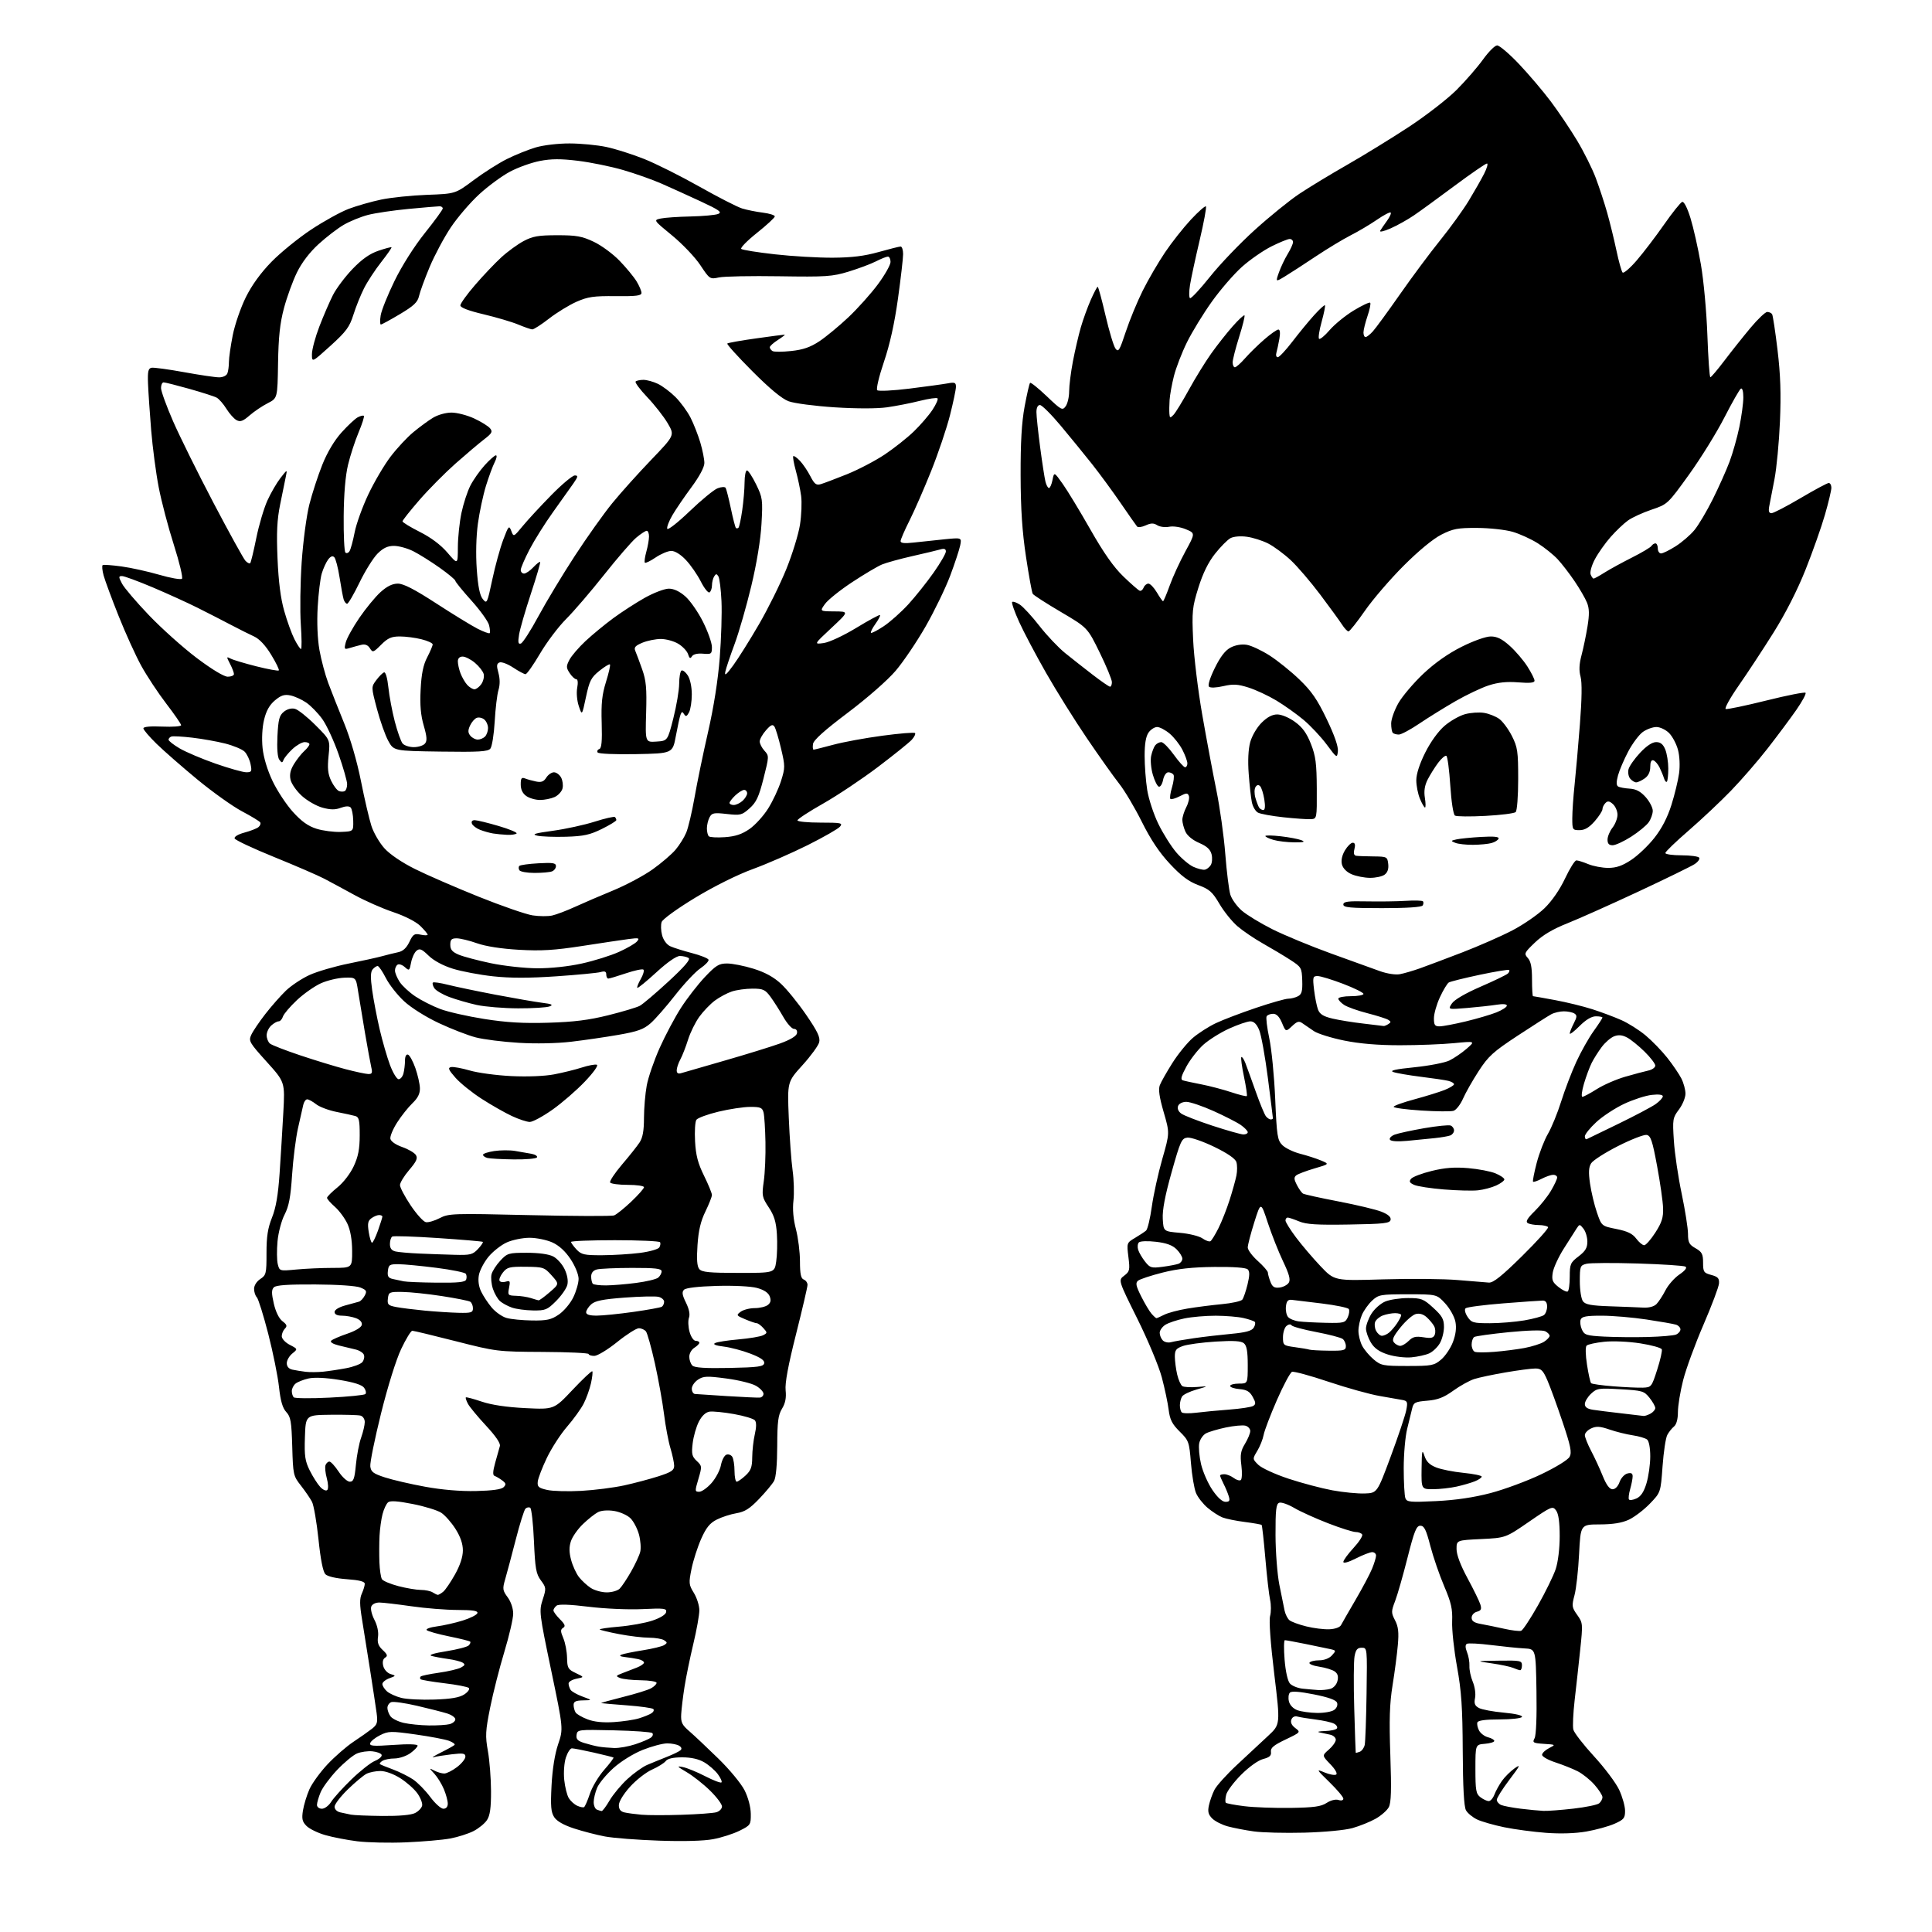 <?xml version="1.0" encoding="UTF-8" standalone="no"?>
<svg 
  version="1.1" 
  xmlns="http://www.w3.org/2000/svg" 
  xmlns:xlink="http://www.w3.org/1999/xlink" 
  xmlns:svg="http://www.w3.org/2000/svg"
  xmlns:rdf="http://www.w3.org/1999/02/22-rdf-syntax-ns#"
  xmlns:cc="http://creativecommons.org/ns#"
  xmlns:dc="http://purl.org/dc/elements/1.1/"
  viewBox="0 0 768 768"
  width="768"
  height="768"
>
<style>svg {background-color: white; }</style>"
<path stroke="none" fill="black" fill-rule="evenodd" d="M161.46,732.36C154.88,732.64 146.13,732.45 142.02,731.94C137.91,731.43 132.15,730.31 129.23,729.46C126.31,728.62 122.99,726.99 121.85,725.85C120.15,724.15 119.90,723.04 120.43,719.68C120.80,717.43 121.94,713.65 122.99,711.29C124.03,708.93 127.28,704.46 130.19,701.35C133.11,698.25 137.75,694.21 140.50,692.39C143.25,690.57 146.58,688.22 147.90,687.18C149.98,685.52 150.21,684.70 149.70,680.89C149.37,678.47 148.22,670.88 147.14,664.00C146.06,657.12 144.61,648.03 143.92,643.78C142.94,637.82 142.92,635.47 143.83,633.48C144.47,632.07 145.00,630.31 145.00,629.59C145.00,628.67 142.86,628.12 137.91,627.76C133.62,627.45 130.25,626.68 129.36,625.79C128.40,624.83 127.44,620.01 126.60,611.88C125.88,605.03 124.72,598.32 124.01,596.96C123.29,595.61 121.31,592.72 119.61,590.54C116.60,586.72 116.49,586.22 116.17,575.04C115.88,565.09 115.56,563.20 113.80,561.31C112.33,559.73 111.52,556.94 110.90,551.31C110.43,547.01 108.50,537.48 106.61,530.13C104.71,522.78 102.68,516.28 102.08,515.68C101.49,515.09 101.00,513.58 101.00,512.32C101.00,511.00 102.04,509.36 103.47,508.43C105.79,506.91 105.95,506.26 105.94,498.15C105.93,491.56 106.45,488.19 108.13,484.00C109.69,480.10 110.56,475.01 111.14,466.50C111.59,459.90 112.25,449.02 112.62,442.32C113.29,430.14 113.29,430.14 105.99,422.05C99.12,414.44 98.76,413.82 99.88,411.37C100.53,409.94 103.03,406.23 105.44,403.13C107.84,400.03 111.54,395.84 113.65,393.80C115.77,391.77 120.00,388.96 123.05,387.57C126.10,386.18 133.08,384.14 138.55,383.04C144.02,381.94 150.07,380.61 152.00,380.07C153.93,379.54 156.75,378.84 158.28,378.52C160.18,378.13 161.58,376.84 162.73,374.44C164.20,371.35 164.74,371.00 167.20,371.54C168.74,371.88 170.00,371.88 170.00,371.55C170.00,371.21 168.68,369.65 167.08,368.07C165.33,366.37 160.98,364.15 156.33,362.58C152.02,361.13 145.12,358.09 141.00,355.83C136.88,353.57 131.44,350.63 128.92,349.31C126.40,347.99 117.43,344.11 109.00,340.69C100.56,337.27 93.48,333.94 93.26,333.29C93.04,332.61 94.68,331.63 97.19,330.96C99.56,330.32 102.06,329.35 102.74,328.79C103.42,328.23 103.74,327.39 103.45,326.92C103.16,326.45 99.90,324.47 96.21,322.52C92.52,320.57 84.55,314.89 78.50,309.90C72.45,304.90 65.14,298.51 62.25,295.69C59.36,292.87 57.00,290.10 57.00,289.53C57.00,288.88 59.78,288.62 64.50,288.83C68.62,289.01 72.00,288.76 72.00,288.28C72.00,287.80 69.34,283.94 66.08,279.69C62.83,275.45 58.35,268.66 56.13,264.62C53.91,260.57 49.87,251.69 47.16,244.88C44.44,238.07 41.76,230.82 41.19,228.76C40.63,226.70 40.47,224.84 40.83,224.63C41.20,224.41 44.56,224.66 48.31,225.17C52.05,225.68 58.80,227.17 63.31,228.48C67.81,229.79 71.87,230.50 72.33,230.06C72.78,229.61 71.33,223.55 69.11,216.59C66.88,209.62 64.17,199.33 63.09,193.71C62.00,188.10 60.66,177.88 60.09,171.00C59.53,164.12 58.97,155.80 58.84,152.50C58.66,147.64 58.92,146.45 60.24,146.19C61.13,146.02 66.94,146.81 73.15,147.94C79.35,149.07 85.63,150.00 87.11,150.00C88.63,150.00 90.05,149.32 90.39,148.42C90.73,147.55 91.00,145.50 91.00,143.88C91.00,142.25 91.69,137.45 92.53,133.21C93.37,128.97 95.72,122.18 97.74,118.12C100.13,113.30 103.69,108.41 107.95,104.05C111.55,100.37 118.62,94.63 123.65,91.29C128.69,87.95 135.44,84.22 138.65,83.01C141.87,81.80 147.65,80.15 151.50,79.34C155.35,78.53 163.56,77.68 169.75,77.45C181.01,77.04 181.01,77.04 188.26,71.63C192.24,68.65 198.20,64.87 201.50,63.22C204.80,61.57 209.94,59.50 212.93,58.61C216.00,57.70 221.87,57.01 226.43,57.02C230.87,57.03 237.43,57.66 241.01,58.42C244.59,59.17 251.34,61.31 256.01,63.17C260.68,65.03 270.57,69.98 278.00,74.17C285.43,78.36 293.07,82.28 295.00,82.87C296.93,83.46 300.64,84.21 303.25,84.53C305.86,84.86 308.00,85.53 308.00,86.02C308.00,86.51 304.81,89.46 300.91,92.57C297.01,95.68 294.20,98.55 294.66,98.95C295.12,99.36 301.12,100.32 308.00,101.09C314.88,101.87 325.23,102.47 331.00,102.44C338.63,102.40 343.62,101.78 349.26,100.19C353.53,98.99 357.47,98.00 358.01,98.00C358.56,98.00 359.00,99.35 359.00,101.01C359.00,102.66 358.08,110.65 356.95,118.76C355.58,128.58 353.72,136.96 351.37,143.87C349.42,149.62 348.23,154.63 348.71,155.11C349.18,155.58 354.90,155.30 361.53,154.48C368.11,153.66 374.96,152.72 376.75,152.39C379.53,151.87 380.00,152.07 380.00,153.76C380.00,154.85 378.93,159.96 377.62,165.12C376.31,170.28 372.96,180.20 370.18,187.16C367.39,194.13 363.51,203.01 361.56,206.89C359.60,210.77 358.00,214.47 358.00,215.11C358.00,215.92 359.58,216.09 363.25,215.67C366.14,215.34 371.61,214.76 375.41,214.38C382.31,213.69 382.31,213.69 381.69,216.82C381.34,218.53 379.55,223.97 377.70,228.90C375.84,233.83 371.46,242.87 367.96,249.00C364.45,255.12 359.09,263.06 356.04,266.64C352.84,270.40 344.79,277.45 337.00,283.33C327.71,290.33 323.40,294.20 323.18,295.75C323.00,296.99 323.11,298.00 323.42,298.00C323.73,298.00 327.25,297.12 331.24,296.05C335.23,294.97 344.04,293.35 350.82,292.45C357.59,291.54 363.40,291.07 363.73,291.40C364.05,291.72 363.48,292.91 362.46,294.05C361.43,295.18 355.37,300.06 348.98,304.90C342.59,309.73 332.78,316.28 327.18,319.45C321.58,322.62 317.00,325.61 317.00,326.11C317.00,326.60 321.11,327.00 326.12,327.00C334.35,327.00 335.12,327.16 333.92,328.59C333.20,329.47 327.40,332.78 321.05,335.96C314.70,339.13 304.88,343.42 299.23,345.48C293.10,347.72 283.86,352.32 276.34,356.87C269.25,361.16 263.42,365.38 263.02,366.50C262.63,367.60 262.71,369.98 263.20,371.79C263.72,373.73 265.05,375.52 266.44,376.15C267.74,376.75 271.62,377.97 275.07,378.87C278.52,379.77 281.48,380.96 281.66,381.50C281.84,382.05 280.37,383.60 278.39,384.95C276.42,386.29 271.92,391.09 268.39,395.60C264.87,400.11 260.47,405.14 258.62,406.76C255.88,409.17 253.50,410.03 245.88,411.36C240.72,412.26 232.22,413.50 227.00,414.11C221.35,414.77 212.91,414.95 206.16,414.53C199.93,414.16 192.28,413.19 189.16,412.39C186.05,411.59 179.45,409.04 174.50,406.72C169.31,404.29 163.45,400.61 160.65,398.02C157.98,395.56 154.71,391.39 153.38,388.77C152.05,386.15 150.58,384.00 150.11,384.00C149.63,384.00 148.73,384.62 148.11,385.37C147.28,386.36 147.24,388.67 147.96,393.73C148.51,397.58 149.84,404.54 150.93,409.20C152.02,413.86 153.86,420.22 155.02,423.34C156.19,426.45 157.73,429.00 158.46,429.00C159.18,429.00 160.04,427.99 160.37,426.75C160.70,425.51 160.98,423.23 160.99,421.67C160.99,419.93 161.46,418.99 162.18,419.23C162.84,419.45 164.15,421.85 165.11,424.56C166.06,427.28 166.88,430.88 166.92,432.56C166.98,434.73 166.11,436.47 163.96,438.54C162.29,440.14 159.55,443.58 157.88,446.19C156.21,448.79 154.99,451.72 155.18,452.68C155.38,453.72 157.31,455.07 159.90,455.97C162.31,456.81 164.75,458.24 165.32,459.14C166.13,460.42 165.56,461.69 162.67,465.07C160.65,467.43 159.00,470.14 159.00,471.09C159.00,472.04 160.91,475.67 163.25,479.16C165.59,482.64 168.30,485.65 169.29,485.83C170.27,486.01 172.75,485.29 174.80,484.22C178.36,482.37 179.99,482.31 210.47,483.03C228.04,483.44 243.18,483.50 244.12,483.14C245.06,482.79 248.12,480.33 250.92,477.68C253.71,475.03 256.00,472.44 256.00,471.93C256.00,471.42 253.10,471.00 249.56,471.00C246.02,471.00 242.86,470.58 242.54,470.07C242.23,469.56 244.34,466.36 247.23,462.96C250.13,459.57 253.29,455.60 254.24,454.14C255.49,452.26 255.99,449.47 255.99,444.43C256.00,440.55 256.49,434.72 257.09,431.50C257.68,428.27 260.00,421.55 262.23,416.56C264.46,411.58 268.27,404.41 270.70,400.63C273.13,396.85 277.41,391.34 280.20,388.38C284.60,383.73 285.80,383.00 289.04,383.00C291.10,383.00 295.81,383.93 299.49,385.07C304.08,386.49 307.53,388.37 310.42,391.04C312.75,393.18 317.26,398.74 320.45,403.39C325.00,410.02 326.12,412.38 325.64,414.31C325.30,415.67 322.31,419.77 319.00,423.42C312.97,430.07 312.97,430.07 313.55,444.28C313.87,452.10 314.55,461.54 315.07,465.25C315.59,468.96 315.74,474.36 315.41,477.25C315.01,480.68 315.35,484.63 316.40,488.64C317.28,492.02 318.00,497.78 318.00,501.43C318.00,506.40 318.38,508.21 319.50,508.64C320.32,508.95 321.00,509.90 321.00,510.75C321.00,511.59 318.94,520.43 316.43,530.39C313.29,542.82 311.99,549.82 312.30,552.70C312.61,555.65 312.19,557.80 310.87,559.97C309.33,562.50 308.99,565.12 308.96,574.77C308.94,582.09 308.47,587.33 307.70,588.70C307.03,589.91 304.34,593.14 301.72,595.87C298.02,599.74 296.04,600.98 292.73,601.53C290.41,601.92 286.89,603.06 284.92,604.06C282.18,605.44 280.72,607.25 278.74,611.69C277.32,614.88 275.59,620.25 274.90,623.61C273.74,629.31 273.80,629.94 275.83,633.22C277.02,635.16 278.00,638.26 278.00,640.12C278.00,641.98 276.92,648.00 275.60,653.50C274.29,659.00 272.71,666.65 272.11,670.50C271.50,674.35 270.91,679.24 270.79,681.37C270.61,684.66 271.08,685.67 274.04,688.21C275.94,689.86 281.12,694.73 285.55,699.06C290.01,703.40 294.67,709.05 296.00,711.71C297.42,714.54 298.42,718.34 298.45,721.00C298.50,725.35 298.35,725.57 293.99,727.74C291.51,728.97 286.79,730.49 283.49,731.10C279.77,731.81 271.64,732.03 262.00,731.69C253.47,731.40 243.80,730.65 240.50,730.03C237.20,729.41 231.67,727.98 228.21,726.85C224.11,725.52 221.36,723.96 220.32,722.37C219.01,720.37 218.82,718.03 219.25,709.71C219.59,703.27 220.55,697.23 221.87,693.35C223.95,687.21 223.95,687.21 219.08,663.89C214.35,641.21 214.26,640.44 215.72,635.90C217.17,631.43 217.14,631.10 215.01,628.23C213.09,625.63 212.73,623.57 212.25,612.59C211.95,605.63 211.28,599.68 210.77,599.36C210.25,599.04 209.40,599.20 208.87,599.73C208.35,600.25 206.61,605.81 205.00,612.09C203.39,618.36 201.51,625.40 200.83,627.73C199.70,631.60 199.79,632.22 201.80,634.94C203.10,636.69 204.00,639.38 204.00,641.47C204.00,643.42 202.42,650.22 200.50,656.58C198.57,662.94 196.03,672.90 194.86,678.72C192.97,688.10 192.87,690.07 193.95,696.09C194.62,699.83 195.17,706.97 195.19,711.95C195.21,718.67 194.80,721.66 193.59,723.50C192.70,724.86 190.28,726.84 188.20,727.90C186.13,728.95 181.96,730.28 178.93,730.84C175.90,731.40 168.03,732.08 161.46,732.36zM518.50,728.51C510.80,728.71 501.75,728.49 498.39,728.01C495.03,727.54 490.39,726.64 488.09,726.02C485.78,725.40 482.99,723.99 481.88,722.88C480.32,721.32 480.02,720.15 480.56,717.68C480.93,715.93 481.92,713.15 482.75,711.50C483.58,709.85 487.64,705.35 491.78,701.50C495.91,697.65 501.47,692.48 504.13,690.00C508.97,685.50 508.97,685.50 506.53,665.40C505.04,653.08 504.40,644.18 504.88,642.40C505.31,640.80 505.31,637.92 504.89,636.00C504.46,634.08 503.61,626.66 503.00,619.53C502.39,612.39 501.72,606.39 501.52,606.19C501.32,605.99 498.31,605.46 494.83,605.01C491.35,604.57 487.35,603.75 485.94,603.20C484.54,602.65 481.89,600.94 480.06,599.40C478.23,597.85 476.14,595.20 475.43,593.49C474.72,591.79 473.81,586.43 473.42,581.59C472.74,573.13 472.56,572.64 468.94,569.06C465.93,566.08 465.05,564.34 464.56,560.41C464.23,557.71 463.00,551.90 461.83,547.50C460.65,543.07 456.31,532.67 452.10,524.20C444.50,508.90 444.50,508.90 446.88,507.10C449.07,505.44 449.21,504.84 448.56,499.67C447.87,494.09 447.88,494.04 451.18,492.09C453.01,491.00 454.99,489.69 455.58,489.18C456.18,488.66 457.21,484.37 457.87,479.64C458.53,474.91 460.40,466.40 462.03,460.71C464.99,450.38 464.99,450.38 462.57,442.05C460.86,436.16 460.41,433.05 461.04,431.40C461.52,430.12 463.78,426.13 466.05,422.54C468.32,418.95 471.98,414.46 474.18,412.57C476.39,410.69 480.51,408.05 483.35,406.71C486.18,405.37 493.35,402.64 499.28,400.64C505.20,398.64 510.97,397.00 512.09,397.00C513.21,397.00 514.97,396.55 515.99,396.01C517.47,395.21 517.80,393.97 517.66,389.76C517.48,384.67 517.32,384.41 512.81,381.50C510.25,379.85 505.39,376.95 502.02,375.05C498.65,373.15 494.11,370.08 491.94,368.22C489.77,366.36 486.53,362.35 484.75,359.30C481.95,354.54 480.78,353.50 476.33,351.84C472.52,350.43 469.54,348.20 465.08,343.42C460.86,338.92 457.44,333.79 453.91,326.71C451.12,321.10 447.05,314.25 444.87,311.50C442.70,308.75 436.94,300.65 432.09,293.50C427.23,286.35 419.92,274.65 415.84,267.50C411.76,260.35 406.93,251.21 405.11,247.19C403.28,243.17 402.05,239.62 402.36,239.30C402.68,238.99 404.05,239.46 405.40,240.34C406.76,241.23 410.26,245.04 413.18,248.80C416.11,252.56 420.69,257.40 423.36,259.57C426.04,261.73 430.99,265.63 434.36,268.22C437.74,270.82 440.84,272.96 441.25,272.97C441.66,272.99 442.00,272.17 442.00,271.16C442.00,270.15 439.82,264.86 437.15,259.41C432.30,249.50 432.30,249.50 421.73,243.27C415.91,239.85 410.87,236.60 410.53,236.05C410.19,235.50 408.98,228.85 407.84,221.27C406.34,211.31 405.75,202.38 405.71,189.00C405.67,175.87 406.13,167.92 407.30,161.61C408.21,156.72 409.18,152.48 409.47,152.20C409.75,151.91 412.74,154.31 416.12,157.53C421.90,163.04 422.33,163.27 423.62,161.50C424.38,160.46 425.00,157.79 425.00,155.56C425.00,153.33 425.68,147.96 426.50,143.64C427.33,139.31 428.74,133.24 429.64,130.14C430.53,127.04 432.31,122.14 433.58,119.25C434.85,116.36 436.10,114.00 436.35,114.00C436.60,114.00 437.99,119.12 439.45,125.37C440.90,131.63 442.69,137.56 443.41,138.54C444.58,140.14 445.03,139.40 447.50,131.92C449.03,127.29 452.08,119.90 454.27,115.51C456.47,111.11 460.45,104.27 463.13,100.31C465.80,96.34 470.43,90.49 473.40,87.30C476.38,84.11 479.06,81.75 479.37,82.05C479.67,82.35 478.55,88.42 476.87,95.55C475.19,102.67 473.47,110.65 473.05,113.28C472.63,115.91 472.63,118.27 473.05,118.53C473.47,118.79 477.05,114.95 481.00,110.00C484.95,105.04 492.97,96.66 498.83,91.37C504.68,86.08 512.62,79.64 516.48,77.07C520.34,74.49 528.90,69.30 535.50,65.53C542.10,61.76 553.12,54.98 560.00,50.47C566.88,45.95 575.43,39.32 579.02,35.73C582.60,32.15 587.32,26.71 589.52,23.65C591.71,20.60 594.23,18.07 595.12,18.05C596.02,18.02 599.91,21.33 603.77,25.39C607.63,29.46 613.31,36.14 616.39,40.23C619.47,44.32 624.21,51.36 626.92,55.87C629.64,60.39 632.98,67.10 634.36,70.79C635.74,74.48 637.77,80.65 638.86,84.50C639.95,88.35 641.61,95.10 642.54,99.50C643.47,103.90 644.58,107.87 645.00,108.33C645.41,108.78 647.93,106.63 650.59,103.55C653.25,100.47 658.14,94.06 661.46,89.30C664.78,84.54 668.04,80.48 668.69,80.26C669.41,80.03 670.71,82.55 671.99,86.69C673.15,90.43 675.01,98.67 676.11,105.00C677.24,111.48 678.37,123.82 678.71,133.25C679.04,142.46 679.57,149.98 679.90,149.96C680.23,149.94 682.75,146.96 685.50,143.33C688.25,139.70 692.89,133.87 695.81,130.37C698.73,126.87 701.75,124.00 702.50,124.00C703.26,124.00 704.13,124.41 704.44,124.90C704.75,125.40 705.72,131.81 706.60,139.15C707.77,148.92 708.03,156.52 707.56,167.50C707.21,175.75 706.23,186.10 705.38,190.50C704.53,194.90 703.59,199.74 703.30,201.25C702.93,203.20 703.18,204.00 704.19,204.00C704.97,204.00 710.17,201.30 715.76,198.00C721.34,194.70 726.38,192.00 726.95,192.00C727.53,192.00 728.00,192.85 728.00,193.89C728.00,194.93 726.85,199.76 725.44,204.64C724.04,209.51 720.57,219.33 717.73,226.46C714.48,234.62 709.76,243.89 705.01,251.46C700.86,258.08 694.64,267.54 691.19,272.49C687.74,277.43 685.41,281.64 686.01,281.84C686.62,282.04 693.86,280.53 702.10,278.48C710.34,276.42 717.37,275.04 717.72,275.39C718.08,275.75 716.41,278.84 714.02,282.27C711.63,285.70 706.52,292.55 702.67,297.50C698.82,302.45 692.25,310.02 688.08,314.33C683.91,318.64 676.34,325.76 671.25,330.17C666.16,334.57 662.00,338.58 662.00,339.09C662.00,339.59 664.90,340.00 668.44,340.00C671.98,340.00 675.15,340.43 675.47,340.96C675.80,341.48 674.96,342.63 673.62,343.51C672.28,344.39 662.25,349.29 651.34,354.39C640.43,359.49 627.71,365.17 623.08,367.02C617.29,369.32 613.25,371.71 610.16,374.67C605.91,378.74 605.76,379.07 607.33,380.82C608.54,382.15 609.00,384.51 609.00,389.33C609.00,393.00 609.18,396.00 609.39,396.00C609.60,396.00 613.54,396.70 618.14,397.55C622.74,398.40 629.42,400.04 633.00,401.19C636.58,402.34 641.75,404.28 644.50,405.50C647.25,406.71 651.60,409.46 654.16,411.60C656.73,413.75 660.61,417.75 662.78,420.50C664.95,423.25 667.46,426.94 668.36,428.70C669.26,430.46 670.00,433.19 670.00,434.76C670.00,436.33 668.83,439.16 667.40,441.06C664.93,444.34 664.83,444.92 665.39,453.50C665.71,458.45 667.10,467.89 668.49,474.48C669.87,481.07 671.00,488.27 671.01,490.48C671.01,493.90 671.46,494.76 674.01,496.20C676.55,497.65 677.00,498.51 677.00,501.92C677.00,505.61 677.27,506.01 680.25,506.81C682.89,507.52 683.47,508.14 683.33,510.18C683.24,511.55 680.46,518.94 677.16,526.59C673.85,534.24 670.21,544.17 669.07,548.67C667.93,553.16 667.00,558.84 667.00,561.29C667.00,564.11 666.43,566.23 665.45,567.05C664.59,567.75 663.38,569.27 662.77,570.42C662.15,571.56 661.30,577.18 660.89,582.89C660.14,593.28 660.14,593.28 655.82,597.76C653.44,600.22 649.70,603.07 647.50,604.10C644.73,605.39 641.17,605.96 635.90,605.98C628.31,606.00 628.31,606.00 627.71,617.76C627.39,624.22 626.57,631.58 625.89,634.11C624.75,638.38 624.83,638.95 626.97,641.96C629.22,645.12 629.25,645.44 628.15,655.85C627.54,661.71 626.54,670.73 625.94,675.90C625.35,681.06 625.11,686.31 625.43,687.56C625.74,688.80 629.44,693.58 633.65,698.16C637.87,702.75 642.37,708.75 643.65,711.50C644.93,714.25 645.98,717.99 645.99,719.81C646.00,722.74 645.52,723.32 641.75,724.99C639.41,726.02 634.39,727.40 630.59,728.06C626.25,728.82 620.29,729.01 614.59,728.58C609.59,728.21 602.12,727.21 598.00,726.37C593.88,725.52 589.02,724.14 587.22,723.29C585.41,722.44 583.40,720.79 582.75,719.62C581.95,718.19 581.53,710.50 581.46,696.00C581.38,678.59 580.94,672.22 579.18,662.50C577.98,655.90 577.11,647.80 577.25,644.50C577.44,639.56 576.88,637.09 574.07,630.50C572.19,626.10 569.72,618.90 568.57,614.50C566.91,608.07 566.13,606.50 564.62,606.50C563.04,606.50 562.21,608.57 559.51,619.22C557.74,626.22 555.53,633.95 554.59,636.41C552.99,640.59 552.99,641.08 554.56,644.12C555.86,646.62 556.11,648.88 555.66,653.93C555.35,657.55 554.40,664.75 553.56,669.95C552.39,677.23 552.19,683.62 552.68,697.72C553.16,711.56 553.01,716.61 552.06,718.39C551.37,719.69 549.00,721.75 546.81,722.99C544.62,724.22 540.50,725.88 537.66,726.68C534.70,727.52 526.55,728.29 518.50,728.51zM152.00,721.87C158.66,721.93 163.41,721.51 164.99,720.71C166.36,720.02 167.63,718.68 167.81,717.73C168.00,716.79 167.14,714.61 165.92,712.89C164.70,711.17 161.65,708.47 159.15,706.88C156.46,705.17 153.23,704.00 151.24,704.00C149.38,704.00 146.89,704.50 145.68,705.11C144.48,705.73 141.14,708.52 138.25,711.33C135.36,714.14 133.00,717.23 133.00,718.20C133.00,719.22 133.95,720.16 135.25,720.44C136.49,720.71 138.40,721.11 139.50,721.35C140.60,721.58 146.22,721.81 152.00,721.87zM271.00,721.41C277.32,721.21 283.51,720.75 284.75,720.40C285.99,720.05 287.00,719.01 287.00,718.10C287.00,717.18 284.86,714.33 282.25,711.78C279.64,709.22 275.48,705.94 273.00,704.48C269.05,702.16 268.87,701.91 271.50,702.45C273.15,702.79 277.14,704.43 280.36,706.09C283.59,707.75 286.48,708.85 286.80,708.54C287.11,708.22 286.45,706.74 285.33,705.23C284.21,703.73 281.78,701.62 279.94,700.54C277.72,699.24 274.74,698.57 271.18,698.57C267.59,698.57 265.40,699.07 264.64,700.05C264.01,700.87 261.55,702.40 259.18,703.45C256.80,704.51 252.86,707.59 250.43,710.29C247.82,713.19 246.00,716.19 246.00,717.59C246.00,719.23 246.69,720.12 248.25,720.47C249.49,720.75 252.53,721.16 255.00,721.38C257.48,721.61 264.68,721.62 271.00,721.41zM239.15,719.92C239.52,719.96 240.95,718.06 242.33,715.69C243.72,713.32 246.91,709.49 249.42,707.18C251.93,704.87 255.45,702.35 257.24,701.59C259.03,700.83 262.52,699.40 265.00,698.42C267.48,697.44 269.95,696.25 270.49,695.77C271.13,695.22 270.95,694.58 269.99,693.97C269.17,693.45 267.04,693.02 265.26,693.02C263.48,693.01 259.08,694.18 255.49,695.61C251.71,697.13 246.81,700.17 243.84,702.84C241.02,705.37 238.10,708.90 237.36,710.69C236.61,712.48 236.00,715.04 236.00,716.38C236.00,717.73 236.56,719.06 237.25,719.34C237.94,719.62 238.79,719.88 239.15,719.92zM613.50,719.85C615.15,719.93 620.52,719.52 625.44,718.96C630.35,718.40 634.96,717.45 635.69,716.85C636.41,716.25 637.00,715.15 637.00,714.41C637.00,713.67 635.58,711.45 633.84,709.48C632.11,707.50 629.07,705.07 627.09,704.08C625.12,703.09 621.14,701.50 618.25,700.56C615.36,699.61 613.00,698.27 613.00,697.58C613.00,696.89 614.24,695.69 615.75,694.92C618.50,693.52 618.50,693.52 613.74,693.21C609.40,692.92 609.08,692.72 610.02,690.97C610.64,689.80 610.94,682.41 610.77,672.27C610.50,655.50 610.50,655.50 606.00,655.27C603.52,655.14 597.58,654.54 592.79,653.94C588.00,653.33 583.63,653.11 583.08,653.45C582.42,653.86 582.45,655.00 583.17,656.79C583.78,658.28 584.20,660.74 584.12,662.25C584.04,663.75 584.64,666.59 585.45,668.54C586.28,670.51 586.68,673.36 586.36,674.95C585.91,677.20 586.25,678.06 587.92,678.96C589.09,679.59 593.53,680.41 597.78,680.80C602.38,681.22 605.30,681.90 605.00,682.50C604.73,683.05 600.72,683.50 596.09,683.50C590.46,683.50 587.55,683.90 587.28,684.69C587.05,685.35 587.36,686.81 587.96,687.93C588.57,689.06 590.17,690.26 591.53,690.60C592.89,690.94 594.00,691.59 594.00,692.05C594.00,692.51 592.31,693.02 590.25,693.19C586.50,693.50 586.50,693.50 586.50,703.21C586.50,711.75 586.74,713.10 588.50,714.43C589.60,715.26 591.07,715.95 591.77,715.97C592.48,715.99 593.50,714.82 594.05,713.37C594.60,711.92 595.96,709.47 597.06,707.91C598.17,706.35 600.42,704.12 602.06,702.95C604.62,701.14 604.32,701.79 600.02,707.47C597.26,711.12 595.00,714.71 595.00,715.45C595.00,716.18 595.79,717.11 596.75,717.52C597.71,717.92 601.20,718.58 604.50,718.99C607.80,719.39 611.85,719.78 613.50,719.85zM127.98,719.00C129.06,719.00 130.72,717.76 131.65,716.25C132.59,714.74 136.20,710.74 139.67,707.37C143.14,704.01 147.35,700.68 149.03,699.99C150.70,699.29 151.91,698.23 151.71,697.61C151.51,697.00 149.86,696.36 148.05,696.18C146.24,696.00 143.49,696.38 141.93,697.03C140.37,697.67 136.81,700.63 134.00,703.59C131.20,706.55 128.25,710.54 127.45,712.46C126.65,714.37 126.00,716.63 126.00,717.47C126.00,718.33 126.87,719.00 127.98,719.00zM176.25,719.00C177.34,719.00 178.00,718.24 178.00,716.97C178.00,715.85 177.30,713.27 176.45,711.23C175.60,709.19 173.91,706.45 172.70,705.13C170.50,702.73 170.50,702.73 172.68,703.86C173.89,704.49 175.64,705.00 176.59,705.00C177.54,705.00 179.82,703.85 181.66,702.45C183.50,701.05 185.00,699.18 185.00,698.31C185.00,696.98 184.13,696.83 179.59,697.36C176.61,697.71 173.34,698.23 172.34,698.52C171.33,698.80 172.66,697.96 175.29,696.64C177.93,695.33 180.35,693.98 180.68,693.65C181.01,693.32 180.04,692.59 178.53,692.01C177.02,691.44 171.03,690.30 165.22,689.48C155.40,688.10 154.41,688.12 151.13,689.75C149.19,690.71 147.41,692.13 147.17,692.91C146.80,694.08 148.32,694.20 156.36,693.64C162.27,693.22 166.00,693.33 166.00,693.91C166.00,694.44 164.69,695.79 163.10,696.93C161.50,698.07 158.69,699.01 156.85,699.02C155.01,699.02 152.84,699.45 152.03,699.96C151.22,700.47 150.77,701.06 151.03,701.27C151.29,701.48 153.61,702.43 156.19,703.38C158.77,704.34 162.37,706.12 164.19,707.35C166.01,708.57 169.07,711.69 171.00,714.28C172.92,716.88 175.28,719.00 176.25,719.00zM232.17,718.36C232.54,718.15 233.58,715.77 234.48,713.07C235.37,710.37 237.94,706.08 240.18,703.54C242.42,700.99 244.08,698.79 243.87,698.64C243.67,698.50 240.12,697.61 236.00,696.67C231.88,695.74 227.97,694.98 227.33,694.99C226.68,694.99 225.61,696.64 224.95,698.64C224.27,700.70 223.99,704.57 224.29,707.52C224.59,710.40 225.41,713.68 226.12,714.81C226.82,715.95 228.32,717.30 229.45,717.81C230.58,718.33 231.80,718.58 232.17,718.36zM513.04,718.67C522.29,718.53 525.14,718.14 527.34,716.70C528.94,715.65 530.91,715.15 532.05,715.51C533.21,715.89 534.00,715.67 534.00,714.98C534.00,714.35 531.53,711.42 528.51,708.47C523.17,703.25 523.12,703.15 526.56,704.59C528.50,705.40 530.56,705.77 531.13,705.42C531.75,705.04 530.81,703.37 528.84,701.31C525.50,697.86 525.50,697.86 528.25,695.48C529.76,694.17 531.00,692.41 531.00,691.57C531.00,690.73 529.99,689.82 528.75,689.56C527.51,689.29 525.60,688.89 524.50,688.65C523.40,688.42 524.39,688.18 526.69,688.12C529.00,688.05 531.15,687.57 531.47,687.05C531.79,686.53 531.26,685.68 530.28,685.17C529.30,684.65 526.02,683.92 523.00,683.54C519.98,683.16 516.71,682.63 515.75,682.36C514.68,682.06 513.73,682.53 513.34,683.56C512.91,684.67 513.45,685.83 514.89,686.92C517.08,688.57 517.06,688.61 511.02,691.49C506.29,693.75 505.00,694.83 505.22,696.37C505.43,697.88 504.69,698.57 502.12,699.24C500.15,699.75 496.53,702.34 493.42,705.45C490.49,708.38 487.79,711.97 487.43,713.43C487.06,714.90 487.00,716.33 487.29,716.62C487.58,716.91 490.89,717.53 494.66,717.99C498.42,718.46 506.70,718.76 513.04,718.67zM540.51,696.36C541.34,696.04 542.23,694.82 542.49,693.64C542.75,692.46 543.08,683.29 543.23,673.25C543.50,655.02 543.50,655.00 541.30,655.00C539.58,655.00 538.95,655.75 538.46,658.37C538.11,660.23 538.05,669.56 538.33,679.12C538.60,688.68 538.87,696.60 538.92,696.72C538.96,696.84 539.68,696.68 540.51,696.36zM244.07,694.86C246.04,694.94 249.86,694.26 252.57,693.36C255.28,692.46 258.08,691.26 258.79,690.70C259.50,690.14 259.73,689.34 259.29,688.92C258.86,688.50 251.97,688.01 244.00,687.83C229.80,687.51 229.49,687.54 229.19,689.65C228.95,691.33 229.62,692.04 232.19,692.85C234.01,693.42 236.62,694.08 238.00,694.31C239.38,694.54 242.11,694.79 244.07,694.86zM170.50,685.89C173.80,685.93 177.51,685.70 178.75,685.37C179.99,685.04 181.00,684.18 181.00,683.46C181.00,682.74 179.54,681.69 177.75,681.13C175.96,680.57 170.57,679.19 165.77,678.08C160.97,676.96 156.36,676.31 155.52,676.63C154.68,676.95 154.00,677.98 154.00,678.92C154.00,679.85 154.56,681.37 155.25,682.29C155.94,683.21 158.30,684.37 160.50,684.88C162.70,685.38 167.20,685.84 170.50,685.89zM244.00,684.56C247.57,684.33 252.07,683.66 254.00,683.07C255.93,682.48 258.16,681.57 258.97,681.05C259.78,680.53 260.11,679.77 259.70,679.37C259.29,678.96 254.58,678.30 249.23,677.90C243.88,677.50 239.28,677.10 239.00,677.02C238.72,676.94 242.55,675.86 247.50,674.62C252.45,673.39 257.51,671.83 258.75,671.15C259.99,670.48 261.00,669.50 261.00,668.96C261.00,668.43 258.19,667.97 254.75,667.93C251.31,667.89 247.60,667.49 246.50,667.04C244.67,666.29 244.75,666.13 247.50,665.08C249.15,664.46 251.74,663.45 253.25,662.85C254.76,662.25 256.00,661.37 256.00,660.90C256.00,660.42 254.99,659.82 253.75,659.54C252.51,659.27 250.15,658.90 248.50,658.71C246.57,658.50 246.03,658.16 247.00,657.76C247.82,657.41 251.66,656.63 255.53,656.01C259.39,655.40 263.22,654.47 264.03,653.95C265.32,653.11 265.32,652.88 264.00,652.02C263.18,651.47 260.48,651.02 258.00,651.01C255.53,651.01 250.21,650.37 246.19,649.60C242.17,648.84 238.67,648.00 238.42,647.75C238.16,647.50 241.60,646.99 246.04,646.62C250.49,646.25 256.46,645.17 259.31,644.22C262.42,643.19 264.62,641.84 264.80,640.84C265.08,639.36 264.05,639.23 255.31,639.65C249.81,639.91 240.44,639.50 234.00,638.71C226.47,637.78 222.07,637.63 221.25,638.27C220.56,638.81 220.00,639.66 220.00,640.17C220.00,640.68 221.17,642.26 222.59,643.68C224.59,645.68 224.88,646.46 223.85,647.09C222.76,647.77 222.77,648.48 223.93,651.21C224.70,653.02 225.36,656.52 225.41,658.99C225.49,663.07 225.80,663.62 228.90,665.08C232.30,666.69 232.30,666.69 229.15,667.32C227.42,667.67 226.01,668.52 226.02,669.23C226.02,669.93 226.38,671.05 226.81,671.73C227.24,672.41 229.37,673.62 231.55,674.41C235.50,675.86 235.50,675.86 231.75,675.93C228.87,675.98 228.00,676.40 228.02,677.75C228.02,678.71 228.38,680.05 228.81,680.73C229.24,681.41 231.37,682.64 233.55,683.47C236.16,684.47 239.70,684.84 244.00,684.56zM523.56,680.92C526.34,680.96 529.40,680.43 530.36,679.72C531.39,678.98 531.85,677.79 531.50,676.85C531.08,675.77 528.10,674.70 522.32,673.55C516.59,672.41 513.42,672.18 512.75,672.85C512.20,673.40 512.03,674.97 512.37,676.34C512.74,677.83 514.10,679.24 515.75,679.84C517.26,680.39 520.78,680.88 523.56,680.92zM172.71,675.60C179.34,675.37 182.66,674.80 184.57,673.55C186.02,672.59 186.83,671.45 186.36,670.99C185.89,670.54 181.50,669.69 176.60,669.11C171.71,668.52 167.47,667.80 167.18,667.52C166.90,667.23 166.92,666.75 167.23,666.44C167.54,666.13 170.80,665.45 174.47,664.93C178.15,664.41 182.08,663.49 183.21,662.89C184.86,662.00 184.99,661.61 183.89,660.92C183.12,660.45 180.47,659.78 178.00,659.45C175.53,659.11 172.60,658.56 171.50,658.24C170.27,657.87 172.52,657.16 177.38,656.40C181.71,655.71 185.73,654.67 186.31,654.09C186.89,653.51 187.16,652.83 186.90,652.57C186.65,652.32 182.86,651.37 178.47,650.48C174.09,649.58 170.11,648.47 169.63,648.00C169.15,647.54 170.95,646.87 173.63,646.52C176.31,646.17 180.95,645.12 183.94,644.19C186.93,643.26 189.55,641.94 189.77,641.25C190.07,640.32 188.04,640.00 181.83,639.98C177.25,639.97 169.00,639.31 163.50,638.51C158.00,637.72 152.31,637.05 150.86,637.03C149.30,637.01 147.95,637.68 147.58,638.65C147.23,639.55 147.80,641.92 148.84,643.91C149.99,646.12 150.54,648.74 150.27,650.64C149.92,652.98 150.38,654.28 152.14,655.92C154.00,657.65 154.20,658.26 153.10,658.94C152.22,659.48 151.95,660.67 152.35,662.27C152.70,663.66 153.98,665.07 155.24,665.45C157.46,666.12 157.46,666.15 154.75,667.15C153.24,667.71 152.00,668.73 152.00,669.43C152.00,670.12 152.81,671.42 153.80,672.32C154.79,673.22 157.38,674.39 159.55,674.94C161.72,675.48 167.64,675.78 172.71,675.60zM524.00,671.82C525.38,671.90 527.52,671.70 528.76,671.37C530.07,671.02 531.29,669.70 531.66,668.22C532.10,666.45 531.79,665.32 530.60,664.45C529.67,663.77 526.90,662.91 524.44,662.54C521.97,662.17 520.22,661.45 520.54,660.94C520.86,660.42 522.60,660.00 524.40,660.00C526.39,660.00 528.39,659.23 529.46,658.05C531.16,656.17 531.14,656.07 528.86,655.56C527.56,655.26 523.12,654.34 519.00,653.51C514.88,652.68 511.17,652.00 510.76,652.00C510.36,652.00 510.30,655.49 510.65,659.75C511.01,664.33 511.87,668.19 512.74,669.20C513.55,670.13 515.85,671.07 517.86,671.28C519.86,671.49 522.62,671.73 524.00,671.82zM604.25,663.93C603.84,663.90 602.60,663.48 601.50,663.01C600.40,662.54 596.58,661.73 593.00,661.21C586.50,660.28 586.50,660.28 595.75,660.14C604.38,660.01 605.00,660.13 605.00,662.00C605.00,663.10 604.66,663.97 604.25,663.93zM604.69,648.26C605.35,648.03 608.35,643.48 611.36,638.16C614.37,632.85 617.54,626.35 618.42,623.72C619.35,620.90 620.00,615.53 620.00,610.66C620.00,605.07 619.54,601.75 618.57,600.44C617.21,598.58 616.78,598.75 607.82,604.91C598.50,611.33 598.50,611.33 588.75,611.80C579.00,612.27 579.00,612.27 579.00,615.78C579.00,618.03 580.57,622.21 583.38,627.40C585.79,631.85 588.08,636.54 588.47,637.82C589.03,639.66 588.75,640.25 587.09,640.69C585.93,640.99 585.00,642.05 585.00,643.07C585.00,644.41 586.02,645.09 588.75,645.57C590.81,645.94 594.98,646.79 598.00,647.47C601.02,648.15 604.04,648.50 604.69,648.26zM528.40,647.66C530.71,647.57 532.62,646.89 533.08,646.00C533.51,645.17 536.10,640.67 538.83,636.00C541.56,631.33 544.52,625.76 545.40,623.63C546.28,621.50 547.00,619.14 547.00,618.38C547.00,617.62 546.31,617.00 545.47,617.00C544.62,617.00 541.70,618.13 538.97,619.52C536.00,621.02 534.00,621.57 534.00,620.88C534.00,620.24 535.82,617.75 538.04,615.34C540.27,612.92 541.82,610.51 541.48,609.98C541.15,609.44 539.99,609.00 538.90,609.00C537.82,609.00 532.88,607.44 527.95,605.53C523.01,603.62 516.94,600.88 514.47,599.43C512.00,597.98 509.31,597.05 508.49,597.37C507.28,597.83 507.01,600.24 507.04,610.22C507.06,616.97 507.75,625.88 508.57,630.00C509.39,634.12 510.32,638.72 510.64,640.22C510.96,641.71 511.83,643.45 512.58,644.07C513.34,644.69 516.32,645.79 519.23,646.51C522.13,647.24 526.25,647.75 528.40,647.66zM174.06,633.98C174.37,633.99 175.31,633.44 176.17,632.75C177.02,632.06 179.13,628.97 180.86,625.88C182.90,622.23 184.00,618.87 184.00,616.32C184.00,613.69 183.03,610.86 181.06,607.76C179.45,605.21 176.90,602.33 175.41,601.35C173.92,600.37 168.83,598.80 164.10,597.87C158.11,596.68 155.13,596.47 154.26,597.20C153.58,597.77 152.59,599.87 152.07,601.87C151.55,603.86 151.01,607.75 150.87,610.50C150.73,613.25 150.71,617.98 150.82,621.00C150.94,624.02 151.39,627.07 151.83,627.76C152.27,628.45 155.21,629.68 158.36,630.51C161.52,631.33 165.54,632.01 167.30,632.02C169.06,632.02 171.18,632.47 172.00,633.00C172.82,633.53 173.75,633.98 174.06,633.98zM241.18,632.99C243.20,633.00 245.53,632.33 246.35,631.50C247.18,630.68 249.20,627.64 250.85,624.75C252.50,621.86 254.14,618.32 254.50,616.88C254.86,615.45 254.63,612.36 254.01,610.02C253.38,607.68 251.86,604.77 250.64,603.55C249.41,602.32 246.50,601.02 244.17,600.64C241.61,600.23 239.05,600.42 237.72,601.10C236.50,601.73 233.82,603.84 231.77,605.81C229.71,607.77 227.55,610.84 226.96,612.62C226.18,614.97 226.21,617.05 227.04,620.15C227.67,622.50 229.08,625.56 230.17,626.94C231.26,628.33 233.35,630.25 234.82,631.22C236.30,632.19 239.16,632.99 241.18,632.99zM487.14,597.00C488.75,597.00 489.00,596.56 488.44,594.75C488.06,593.51 487.13,591.28 486.37,589.80C485.62,588.31 485.00,586.85 485.00,586.55C485.00,586.25 485.79,586.01 486.75,586.03C487.71,586.05 489.35,586.71 490.40,587.50C491.44,588.29 492.71,588.68 493.21,588.37C493.71,588.06 493.83,585.46 493.47,582.58C492.93,578.28 493.19,576.74 494.90,573.93C496.05,572.04 496.99,569.76 497.00,568.87C497.00,567.97 496.13,567.01 495.06,566.73C494.00,566.45 490.51,566.77 487.31,567.44C484.12,568.11 480.55,569.17 479.38,569.79C478.22,570.42 477.01,572.18 476.71,573.72C476.40,575.25 476.73,578.98 477.43,582.00C478.14,585.03 480.16,589.64 481.93,592.25C483.96,595.26 485.87,597.00 487.14,597.00zM570.91,596.71C578.63,596.33 585.84,595.27 592.50,593.52C598.00,592.08 607.07,588.72 612.66,586.05C618.49,583.27 623.30,580.31 623.95,579.09C624.88,577.35 624.38,574.87 621.14,565.24C618.97,558.78 616.26,551.36 615.13,548.75C613.38,544.71 612.65,544.00 610.29,544.00C608.75,544.00 603.45,544.70 598.50,545.55C593.55,546.39 587.95,547.58 586.05,548.18C584.16,548.79 580.39,550.87 577.69,552.82C573.91,555.54 571.52,556.46 567.37,556.80C562.53,557.20 561.91,557.52 561.36,559.87C561.03,561.32 560.13,564.96 559.38,567.96C558.62,570.96 558.00,578.01 558.00,583.63C558.00,589.24 558.30,594.61 558.66,595.56C559.25,597.10 560.55,597.22 570.91,596.71zM650.52,595.66C652.30,594.84 653.48,593.05 654.52,589.57C655.33,586.86 656.00,582.07 656.00,578.94C656.00,575.59 655.49,572.83 654.75,572.24C654.06,571.68 651.48,570.92 649.00,570.55C646.52,570.18 642.38,569.15 639.80,568.26C636.05,566.97 634.57,566.87 632.55,567.80C631.15,568.44 630.00,569.64 630.00,570.48C630.00,571.31 631.13,574.14 632.50,576.75C633.88,579.36 635.96,583.86 637.12,586.75C638.57,590.32 639.82,592.00 641.03,592.00C642.08,592.00 643.21,590.84 643.80,589.14C644.35,587.57 645.74,586.04 646.90,585.74C648.41,585.34 649.00,585.65 649.00,586.85C649.00,587.76 648.56,590.04 648.03,591.90C647.49,593.76 647.27,595.63 647.53,596.05C647.79,596.47 649.14,596.29 650.52,595.66zM542.47,593.68C547.45,593.50 547.45,593.50 552.83,579.00C555.79,571.02 558.55,562.81 558.97,560.74C559.65,557.39 559.50,556.92 557.62,556.54C556.45,556.31 552.35,555.59 548.50,554.94C544.65,554.29 535.51,551.75 528.19,549.30C520.88,546.84 514.30,545.05 513.59,545.33C512.88,545.60 510.18,550.65 507.59,556.55C505.01,562.46 502.63,568.68 502.32,570.39C502.00,572.10 500.87,574.95 499.80,576.73C497.86,579.96 497.86,579.96 500.18,582.27C501.46,583.55 506.82,586.02 512.16,587.79C517.47,589.55 525.35,591.63 529.66,592.43C533.97,593.22 539.74,593.78 542.47,593.68zM130.10,592.30C130.58,591.82 130.50,589.77 129.91,587.63C129.33,585.53 129.10,583.18 129.40,582.41C129.69,581.63 130.39,581.00 130.95,581.00C131.51,581.00 133.16,582.80 134.62,585.00C136.07,587.20 138.07,589.00 139.05,589.00C140.53,589.00 140.95,587.83 141.48,582.25C141.83,578.54 142.76,573.68 143.56,571.47C144.35,569.25 145.00,566.47 145.00,565.28C145.00,564.07 144.24,562.95 143.25,562.71C142.29,562.48 137.00,562.33 131.50,562.39C121.50,562.50 121.50,562.50 121.21,571.31C120.96,578.78 121.26,580.80 123.14,584.56C124.36,587.01 126.23,589.94 127.30,591.09C128.38,592.25 129.61,592.79 130.10,592.30zM189.20,592.71C195.66,592.57 199.34,592.06 200.20,591.18C201.27,590.10 201.16,589.62 199.61,588.47C198.57,587.70 197.22,586.91 196.61,586.70C195.82,586.44 195.89,584.92 196.86,581.42C197.61,578.71 198.44,575.75 198.71,574.83C199.02,573.75 197.05,570.86 193.21,566.73C189.92,563.19 186.69,559.29 186.03,558.06C185.38,556.83 184.99,555.68 185.18,555.49C185.37,555.30 188.21,556.06 191.50,557.17C195.43,558.49 201.40,559.38 208.86,559.75C220.23,560.31 220.23,560.31 227.61,552.48C231.67,548.18 235.19,544.86 235.44,545.11C235.69,545.35 235.45,547.49 234.92,549.87C234.39,552.24 233.09,555.87 232.03,557.95C230.97,560.02 228.00,564.14 225.43,567.11C222.86,570.07 219.25,575.65 217.40,579.50C215.55,583.35 213.92,587.59 213.77,588.93C213.54,591.02 214.06,591.48 217.50,592.27C219.70,592.77 225.81,592.93 231.07,592.64C236.33,592.35 243.98,591.37 248.07,590.48C252.16,589.59 258.31,587.95 261.75,586.85C266.89,585.20 268.00,584.45 267.99,582.67C267.98,581.48 267.31,578.31 266.50,575.64C265.69,572.96 264.55,566.89 263.96,562.14C263.37,557.39 261.74,548.33 260.34,542.00C258.93,535.67 257.32,529.94 256.77,529.25C256.21,528.56 254.94,528.00 253.94,528.00C252.95,528.00 249.07,530.47 245.32,533.49C241.57,536.51 237.49,538.98 236.25,538.99C235.01,538.99 234.00,538.66 234.00,538.25C234.00,537.84 225.79,537.46 215.75,537.41C197.76,537.32 197.27,537.26 181.20,533.16C172.23,530.87 164.45,529.00 163.90,529.00C163.35,529.00 161.36,532.26 159.47,536.25C157.46,540.50 154.14,551.11 151.46,561.89C148.95,572.01 147.03,581.46 147.20,582.89C147.45,585.08 148.38,585.79 153.00,587.29C156.03,588.28 163.22,589.95 169.00,591.00C175.65,592.22 183.05,592.85 189.20,592.71zM277.95,593.00C278.96,593.00 281.17,591.43 282.85,589.52C284.53,587.61 286.21,584.42 286.58,582.44C286.95,580.46 287.92,578.59 288.73,578.27C289.54,577.96 290.60,578.34 291.09,579.10C291.57,579.87 291.98,582.41 291.98,584.75C291.99,587.09 292.38,589.00 292.85,589.00C293.32,589.00 294.90,587.90 296.35,586.55C298.50,584.56 299.00,583.18 299.02,579.30C299.04,576.66 299.50,572.54 300.05,570.14C300.71,567.29 300.72,565.37 300.08,564.60C299.54,563.95 295.80,562.83 291.76,562.11C287.72,561.39 283.35,560.96 282.05,561.15C280.53,561.38 279.01,562.80 277.81,565.12C276.78,567.12 275.67,570.98 275.35,573.72C274.84,577.99 275.07,578.98 276.95,580.74C279.07,582.72 279.09,582.94 277.63,587.89C276.19,592.74 276.20,593.00 277.95,593.00zM569.75,591.98C565.00,592.00 565.00,592.00 565.10,583.75C565.19,576.62 565.34,575.93 566.23,578.69C566.97,580.99 568.27,582.29 570.88,583.32C572.87,584.12 577.76,585.09 581.75,585.48C585.74,585.88 589.00,586.55 589.00,586.98C589.00,587.41 587.76,588.25 586.25,588.85C584.74,589.46 581.48,590.40 579.00,590.95C576.52,591.50 572.36,591.96 569.75,591.98zM653.32,562.86C653.76,562.94 655.00,562.53 656.07,561.96C657.13,561.40 658.00,560.38 658.00,559.71C657.99,559.05 656.96,557.21 655.70,555.64C653.55,552.95 652.85,552.74 644.17,552.25C635.51,551.75 634.77,551.86 632.46,554.03C631.11,555.31 630.00,557.15 630.00,558.13C630.00,559.37 630.99,560.06 633.25,560.41C635.04,560.69 640.10,561.32 644.50,561.82C648.90,562.31 652.87,562.78 653.32,562.86zM475.50,561.58C478.25,561.23 484.18,560.67 488.67,560.33C493.17,559.99 497.44,559.34 498.17,558.88C499.26,558.20 499.23,557.55 497.97,555.28C496.79,553.14 495.58,552.43 492.72,552.19C490.67,552.02 489.00,551.46 489.00,550.94C489.00,550.42 490.57,550.00 492.50,550.00C496.00,550.00 496.00,550.00 496.00,542.62C496.00,537.22 495.59,534.91 494.47,533.97C493.34,533.04 490.36,532.86 483.22,533.30C477.87,533.64 472.04,534.42 470.25,535.05C467.50,536.02 467.00,536.68 467.02,539.35C467.04,541.08 467.45,544.25 467.95,546.40C468.45,548.54 469.38,550.62 470.02,551.01C470.66,551.41 473.28,551.56 475.84,551.35C480.50,550.97 480.50,550.97 475.64,552.36C472.96,553.12 470.38,554.37 469.90,555.12C469.42,555.88 469.02,557.44 469.02,558.58C469.01,559.73 469.34,561.01 469.75,561.43C470.16,561.86 472.75,561.92 475.50,561.58zM130.99,555.58C138.41,555.22 144.82,554.58 145.24,554.16C145.66,553.74 145.44,552.61 144.74,551.66C143.88,550.49 140.67,549.47 134.88,548.53C129.44,547.65 124.95,547.45 122.62,547.97C120.60,548.43 118.28,549.35 117.47,550.02C116.66,550.70 116.00,552.01 116.00,552.96C116.00,553.90 116.34,555.02 116.75,555.45C117.16,555.89 123.57,555.95 130.99,555.58zM302.00,555.57C302.82,555.52 303.50,554.83 303.50,554.04C303.50,553.26 302.15,551.83 300.50,550.87C298.85,549.91 293.55,548.60 288.72,547.97C281.03,546.95 279.64,547.00 277.47,548.43C276.11,549.32 275.00,550.94 275.00,552.02C275.00,553.11 275.56,554.06 276.25,554.13C276.94,554.20 282.68,554.58 289.00,554.97C295.32,555.36 301.18,555.63 302.00,555.57zM653.00,551.62C656.43,551.50 656.55,551.35 658.75,544.50C659.99,540.65 660.82,537.00 660.59,536.39C660.36,535.77 656.49,534.70 652.01,534.00C647.36,533.28 641.20,533.01 637.72,533.37C634.35,533.72 631.19,534.41 630.70,534.90C630.18,535.42 630.25,538.59 630.86,542.51C631.43,546.21 632.17,549.51 632.50,549.84C632.83,550.16 636.79,550.73 641.30,551.08C645.81,551.44 651.08,551.68 653.00,551.62zM128.50,545.26C130.70,545.03 134.83,544.41 137.67,543.87C140.52,543.33 143.38,542.25 144.04,541.46C144.69,540.67 144.97,539.36 144.65,538.54C144.34,537.73 142.83,536.78 141.29,536.43C139.76,536.08 136.76,535.36 134.62,534.83C132.27,534.24 131.11,533.49 131.66,532.94C132.17,532.43 135.04,531.19 138.04,530.17C141.31,529.06 143.63,527.65 143.82,526.66C144.02,525.62 143.16,524.63 141.51,524.00C140.06,523.45 137.55,523.00 135.93,523.00C134.03,523.00 133.00,522.49 133.00,521.54C133.00,520.67 134.72,519.61 137.25,518.93C139.59,518.29 142.03,517.62 142.68,517.44C143.34,517.26 144.37,516.18 144.97,515.05C145.94,513.25 145.71,512.83 143.29,511.83C141.64,511.14 134.30,510.64 125.30,510.59C114.53,510.53 109.74,510.86 108.87,511.73C107.91,512.69 107.90,514.08 108.85,518.23C109.60,521.47 110.91,524.15 112.28,525.20C114.06,526.55 114.25,527.14 113.25,528.15C112.56,528.84 112.00,530.20 112.00,531.17C112.00,532.16 113.42,533.69 115.20,534.60C118.40,536.26 118.40,536.26 116.20,538.04C114.99,539.02 114.00,540.75 114.00,541.89C114.00,543.23 114.80,544.14 116.25,544.46C117.49,544.73 119.85,545.11 121.50,545.31C123.15,545.51 126.30,545.48 128.50,545.26zM289.96,543.78C301.39,543.54 303.52,543.25 303.78,541.91C304.00,540.78 302.39,539.66 298.29,538.09C295.11,536.86 290.32,535.60 287.65,535.28C284.52,534.90 283.29,534.41 284.20,533.91C284.98,533.47 289.19,532.81 293.56,532.43C297.92,532.05 302.32,531.31 303.33,530.79C305.08,529.89 305.08,529.75 303.43,527.92C302.47,526.86 301.30,526.00 300.81,526.00C300.33,526.00 298.26,525.30 296.22,524.43C292.67,522.94 292.59,522.80 294.44,521.43C295.51,520.65 298.01,520.00 300.00,520.00C301.99,520.00 304.34,519.44 305.22,518.75C306.38,517.84 306.58,516.89 305.96,515.30C305.40,513.86 303.66,512.72 300.90,511.97C298.48,511.32 291.66,510.98 284.89,511.17C277.54,511.38 272.65,511.95 271.91,512.69C271.00,513.60 271.18,514.78 272.68,517.82C273.94,520.37 274.36,522.49 273.88,523.81C273.46,524.93 273.56,527.46 274.11,529.43C274.66,531.43 275.73,533.00 276.55,533.00C277.35,533.00 278.00,533.34 278.00,533.76C278.00,534.18 277.10,535.08 276.00,535.77C274.90,536.45 274.00,538.05 274.00,539.31C274.00,540.57 274.55,542.15 275.23,542.83C276.10,543.70 280.30,543.97 289.96,543.78zM559.50,543.00C569.11,543.00 570.06,542.82 572.85,540.47C574.50,539.08 576.62,535.95 577.55,533.51C578.68,530.54 579.02,527.90 578.56,525.46C578.18,523.46 576.38,520.20 574.52,518.17C571.15,514.50 571.15,514.50 559.66,514.50C548.78,514.50 548.01,514.64 545.45,517.00C543.96,518.38 542.13,520.95 541.37,522.72C540.62,524.49 540.00,527.32 540.00,529.02C540.00,530.71 540.66,533.37 541.46,534.93C542.27,536.49 544.33,538.94 546.04,540.38C548.96,542.84 549.80,543.00 559.50,543.00zM561.05,539.56C558.53,539.79 554.36,539.29 551.71,538.44C548.29,537.35 546.36,536.00 544.96,533.71C543.89,531.94 543.01,529.43 543.00,528.12C543.00,526.81 543.97,524.17 545.15,522.25C546.34,520.34 548.80,518.15 550.62,517.39C552.44,516.62 556.54,516.00 559.72,516.00C565.04,516.00 565.84,516.31 569.75,519.88C573.29,523.12 574.00,524.39 574.00,527.48C574.00,529.52 573.25,532.46 572.33,534.01C571.42,535.56 569.53,537.35 568.13,537.99C566.74,538.62 563.55,539.33 561.05,539.56zM594.00,537.38C597.58,537.10 602.98,536.41 606.00,535.85C609.02,535.28 612.51,534.17 613.75,533.39C614.99,532.60 616.00,531.53 616.00,531.01C616.00,530.49 615.21,529.67 614.25,529.19C613.20,528.66 607.40,528.81 599.79,529.56C592.81,530.26 586.62,531.12 586.04,531.47C585.47,531.83 585.00,533.18 585.00,534.48C585.00,535.77 585.56,537.07 586.25,537.36C586.94,537.66 590.42,537.67 594.00,537.38zM528.25,536.92C534.21,536.99 535.00,536.78 535.00,535.12C535.00,534.09 534.44,532.80 533.75,532.26C533.06,531.72 528.33,530.48 523.23,529.51C518.13,528.54 513.70,527.33 513.39,526.82C513.06,526.29 512.22,526.40 511.41,527.07C510.63,527.72 510.00,529.74 510.00,531.56C510.00,534.76 510.17,534.90 514.75,535.52C517.36,535.87 519.95,536.31 520.50,536.50C521.05,536.69 524.54,536.88 528.25,536.92zM556.62,535.00C557.38,535.00 558.90,534.10 560.01,532.99C561.61,531.39 562.81,531.11 565.86,531.59C568.91,532.08 569.84,531.86 570.35,530.53C570.70,529.61 570.59,528.10 570.09,527.17C569.59,526.24 568.26,524.64 567.13,523.62C565.80,522.41 564.28,521.97 562.79,522.35C561.53,522.68 558.81,525.05 556.75,527.62C553.83,531.24 553.24,532.59 554.12,533.64C554.74,534.39 555.86,535.00 556.62,535.00zM465.50,533.54C466.60,533.24 470.65,532.53 474.50,531.97C478.35,531.41 485.05,530.63 489.39,530.23C495.18,529.69 497.57,529.05 498.36,527.80C498.95,526.86 499.14,525.81 498.79,525.46C498.44,525.11 496.44,524.43 494.33,523.94C492.22,523.45 487.26,523.04 483.30,523.02C479.34,523.01 473.71,523.49 470.80,524.10C467.88,524.70 464.49,525.84 463.25,526.62C462.01,527.41 461.00,528.85 461.00,529.82C461.00,530.80 461.56,532.16 462.25,532.85C462.94,533.54 464.40,533.85 465.50,533.54zM655.00,531.48C660.23,531.34 665.29,530.91 666.25,530.51C667.21,530.11 668.00,529.19 668.00,528.46C668.00,527.73 667.21,526.89 666.25,526.58C665.29,526.27 660.00,525.35 654.50,524.52C649.00,523.69 641.00,523.01 636.72,523.01C630.58,523.00 628.81,523.33 628.34,524.56C628.01,525.42 628.23,527.20 628.83,528.52C629.82,530.69 630.65,530.95 637.71,531.32C641.99,531.54 649.77,531.61 655.00,531.48zM549.34,531.00C550.04,531.00 551.31,530.44 552.16,529.75C553.01,529.06 554.45,527.39 555.35,526.03C556.26,524.67 557.00,523.21 557.00,522.78C557.00,522.35 555.90,522.00 554.57,522.00C553.23,522.00 551.04,522.42 549.70,522.92C548.37,523.43 546.99,524.59 546.64,525.50C546.29,526.40 546.47,528.01 547.04,529.07C547.61,530.13 548.64,531.00 549.34,531.00zM527.09,525.84C534.15,525.99 534.75,525.84 535.75,523.66C536.33,522.37 536.52,520.88 536.16,520.36C535.80,519.83 531.00,518.84 525.50,518.16C520.00,517.47 514.60,516.82 513.50,516.71C511.99,516.55 511.42,517.19 511.18,519.31C511.00,520.86 511.37,522.74 512.00,523.50C512.63,524.26 514.58,525.06 516.32,525.28C518.07,525.50 522.92,525.75 527.09,525.84zM592.19,526.00C596.12,526.00 602.30,525.49 605.92,524.88C609.54,524.26 613.06,523.30 613.75,522.75C614.44,522.20 615.00,520.69 615.00,519.38C615.00,517.80 614.42,517.00 613.28,517.00C612.34,517.00 605.25,517.50 597.53,518.11C589.82,518.72 583.10,519.60 582.60,520.06C582.08,520.55 582.40,521.96 583.37,523.45C584.91,525.79 585.63,526.00 592.19,526.00zM211.52,524.91C217.42,524.99 219.11,524.61 222.16,522.54C224.15,521.18 226.73,518.11 227.89,515.72C229.05,513.33 230.00,510.01 230.00,508.36C230.00,506.64 228.63,503.27 226.82,500.54C224.74,497.40 222.24,495.10 219.57,493.89C217.33,492.88 213.25,492.04 210.50,492.04C207.75,492.04 203.67,492.88 201.43,493.89C199.19,494.91 195.93,497.48 194.18,499.59C192.44,501.71 190.72,504.97 190.37,506.84C189.97,509.00 190.28,511.37 191.25,513.39C192.08,515.13 193.97,518.00 195.46,519.77C196.95,521.54 199.59,523.40 201.33,523.90C203.07,524.41 207.66,524.86 211.52,524.91zM459.70,524.00C459.92,524.00 461.31,523.38 462.80,522.63C464.28,521.87 468.43,520.77 472.00,520.18C475.57,519.58 481.76,518.80 485.73,518.42C489.71,518.05 493.36,517.24 493.84,516.62C494.32,516.01 495.25,513.30 495.91,510.60C496.78,507.01 496.81,505.41 495.99,504.60C495.29,503.91 490.40,503.55 482.69,503.63C473.92,503.72 468.14,504.35 462.10,505.88C457.48,507.05 453.10,508.50 452.38,509.10C451.31,509.99 451.55,511.16 453.65,515.35C455.07,518.18 456.92,521.29 457.77,522.25C458.62,523.21 459.49,524.00 459.70,524.00zM237.25,522.98C239.59,522.97 246.14,522.30 251.82,521.50C257.50,520.69 262.56,519.77 263.07,519.46C263.58,519.14 264.00,518.24 264.00,517.46C264.00,516.68 262.99,515.80 261.75,515.51C260.51,515.22 254.44,515.36 248.26,515.82C239.63,516.47 236.56,517.09 235.01,518.49C233.91,519.49 233.00,520.92 233.00,521.65C233.00,522.57 234.35,522.99 237.25,522.98zM182.25,521.86C187.32,521.98 188.00,521.77 188.00,520.06C188.00,518.99 187.51,517.82 186.92,517.45C186.32,517.08 181.26,516.07 175.67,515.21C170.08,514.34 163.03,513.61 160.00,513.57C154.75,513.50 154.49,513.62 154.19,516.19C153.91,518.58 154.29,518.96 157.52,519.57C159.52,519.95 164.61,520.58 168.83,520.99C173.05,521.39 179.09,521.78 182.25,521.86zM211.87,520.92C208.92,520.88 205.15,520.37 203.50,519.79C201.85,519.21 199.73,518.07 198.79,517.25C197.85,516.43 196.57,514.21 195.94,512.33C195.32,510.44 195.07,507.85 195.39,506.56C195.72,505.28 197.29,502.83 198.89,501.12C201.66,498.15 202.18,498.00 209.45,498.00C214.19,498.00 218.17,498.55 219.91,499.46C221.46,500.26 223.51,502.54 224.45,504.54C225.52,506.80 225.93,509.15 225.52,510.77C225.16,512.20 223.15,515.08 221.05,517.18C217.54,520.69 216.80,520.99 211.87,520.92zM653.18,519.79C655.46,519.92 657.47,519.39 658.46,518.40C659.34,517.51 660.95,515.05 662.04,512.93C663.12,510.81 665.61,507.98 667.58,506.64C669.82,505.11 670.73,503.95 670.02,503.51C669.39,503.12 660.87,502.56 651.09,502.26C641.30,501.96 632.10,502.01 630.65,502.37C628.14,503.00 628.00,503.36 628.00,509.33C628.00,512.80 628.56,516.36 629.25,517.28C630.23,518.59 632.56,519.02 640.00,519.27C645.23,519.44 651.16,519.68 653.18,519.79zM214.08,516.90C214.40,516.96 216.39,515.51 218.49,513.69C222.32,510.39 222.32,510.39 219.30,507.01C216.41,503.78 215.97,503.63 209.03,503.56C202.53,503.49 201.57,503.73 199.90,505.86C198.87,507.16 198.28,508.65 198.60,509.16C198.91,509.67 200.02,509.81 201.07,509.48C202.74,508.95 202.90,509.25 202.36,511.94C201.78,514.86 201.91,515.00 205.12,515.10C206.98,515.15 209.62,515.56 211.00,516.00C212.38,516.44 213.76,516.85 214.08,516.90zM623.19,513.38C623.64,513.11 624.00,510.46 624.00,507.49C624.00,502.51 624.26,501.90 627.50,499.43C630.21,497.36 631.00,496.04 631.00,493.57C631.00,491.82 630.31,489.51 629.46,488.44C627.97,486.55 627.90,486.55 626.71,488.37C626.05,489.40 623.77,492.97 621.66,496.30C619.55,499.63 617.56,503.92 617.25,505.84C616.77,508.83 617.09,509.66 619.53,511.61C621.10,512.86 622.75,513.66 623.19,513.38zM508.65,511.82C510.11,511.64 511.75,510.77 512.31,509.89C513.06,508.68 512.48,506.53 510.03,501.39C508.22,497.60 505.50,490.70 503.97,486.07C501.20,477.63 501.20,477.63 498.60,485.87C497.17,490.40 496.00,494.91 496.00,495.89C496.00,496.87 497.80,499.29 500.00,501.26C502.20,503.24 504.00,505.31 504.00,505.86C504.00,506.42 504.45,508.05 505.00,509.50C505.79,511.57 506.56,512.07 508.65,511.82zM240.92,510.97C243.44,510.95 248.82,510.51 252.88,509.98C256.95,509.45 260.88,508.51 261.63,507.89C262.39,507.26 263.00,506.14 263.00,505.38C263.00,504.28 260.57,504.00 251.25,504.01C244.79,504.02 238.49,504.30 237.25,504.63C235.77,505.03 235.00,506.00 235.00,507.45C235.00,508.67 235.30,509.97 235.67,510.33C236.03,510.70 238.40,510.99 240.92,510.97zM173.64,509.88C182.12,509.97 184.91,509.68 185.30,508.66C185.58,507.92 185.52,506.88 185.16,506.35C184.80,505.82 179.55,504.75 173.50,503.98C167.45,503.21 160.70,502.56 158.50,502.54C154.88,502.50 154.47,502.76 154.19,505.22C153.94,507.37 154.35,508.03 156.19,508.43C157.46,508.70 159.40,509.11 160.50,509.35C161.60,509.58 167.51,509.82 173.64,509.88zM591.86,509.85C593.61,509.96 597.01,507.24 605.05,499.31C611.01,493.44 615.66,488.26 615.39,487.81C615.11,487.37 613.45,486.99 611.69,486.98C609.94,486.98 607.94,486.61 607.26,486.18C606.37,485.62 607.18,484.26 610.06,481.45C612.28,479.28 615.20,475.62 616.55,473.32C617.90,471.02 619.00,468.66 619.00,468.07C619.00,467.48 618.30,467.00 617.45,467.00C616.60,467.00 614.53,467.71 612.86,468.57C611.18,469.44 609.63,469.97 609.41,469.74C609.19,469.52 609.85,466.14 610.87,462.23C611.90,458.32 613.92,453.11 615.36,450.66C616.79,448.20 619.15,442.44 620.59,437.85C622.03,433.26 624.73,426.19 626.59,422.14C628.45,418.09 631.55,412.58 633.49,409.89C635.42,407.20 637.00,404.77 637.00,404.50C637.00,404.22 635.82,404.00 634.38,404.00C632.67,404.00 630.41,405.35 627.88,407.88C625.75,410.02 624.00,411.35 624.00,410.83C624.00,410.32 624.72,408.51 625.59,406.82C626.91,404.27 626.96,403.59 625.84,402.88C625.10,402.41 623.23,402.02 621.68,402.02C620.14,402.01 617.89,402.53 616.68,403.17C615.48,403.81 609.48,407.64 603.34,411.67C593.56,418.10 591.63,419.85 587.80,425.76C585.39,429.47 582.59,434.40 581.57,436.73C580.55,439.05 578.86,441.23 577.81,441.56C576.77,441.89 570.98,441.84 564.96,441.45C558.93,441.06 554.00,440.40 554.00,439.98C554.00,439.56 557.71,438.22 562.25,437.00C566.79,435.77 572.19,434.10 574.25,433.28C576.31,432.46 578.00,431.43 578.00,431.00C578.00,430.57 576.99,429.97 575.75,429.66C574.51,429.35 569.57,428.62 564.77,428.03C559.96,427.43 555.05,426.58 553.84,426.14C552.29,425.56 554.76,425.01 562.23,424.26C568.04,423.67 574.31,422.46 576.15,421.57C577.99,420.67 581.08,418.57 583.00,416.90C586.50,413.85 586.50,413.85 578.00,414.67C573.33,415.13 563.65,415.50 556.50,415.50C547.79,415.50 540.48,414.89 534.34,413.64C529.30,412.62 523.90,410.94 522.34,409.91C520.78,408.87 518.73,407.47 517.79,406.80C516.38,405.77 515.67,405.96 513.61,407.90C511.12,410.23 511.12,410.23 509.61,406.62C508.59,404.18 507.45,403.00 506.11,403.00C505.01,403.00 503.85,403.44 503.51,403.98C503.18,404.52 503.65,408.45 504.56,412.73C505.47,417.00 506.53,427.82 506.91,436.78C507.55,451.63 507.80,453.24 509.77,455.22C510.97,456.41 514.15,457.95 516.85,458.64C519.56,459.33 523.28,460.54 525.13,461.31C528.50,462.73 528.50,462.73 522.50,464.48C519.20,465.45 515.95,466.68 515.28,467.22C514.32,467.99 514.37,468.82 515.52,471.04C516.33,472.60 517.42,474.14 517.95,474.47C518.48,474.80 524.84,476.20 532.08,477.59C539.31,478.98 547.00,480.82 549.17,481.68C551.81,482.74 553.00,483.79 552.79,484.88C552.52,486.28 550.28,486.54 536.26,486.77C523.52,486.99 519.27,486.72 516.40,485.52C514.40,484.69 512.36,484.00 511.88,484.00C511.40,484.00 511.00,484.52 511.00,485.16C511.00,485.80 512.89,488.83 515.20,491.91C517.51,494.98 521.88,500.12 524.93,503.33C530.46,509.16 530.46,509.16 549.98,508.56C560.72,508.24 574.00,508.36 579.50,508.84C585.00,509.32 590.56,509.77 591.86,509.85zM293.56,506.00C307.88,506.00 307.88,506.00 308.55,501.49C308.93,499.00 309.05,494.11 308.83,490.60C308.52,485.73 307.76,483.23 305.59,479.95C302.92,475.92 302.80,475.30 303.61,469.58C304.09,466.24 304.39,459.23 304.28,454.00C304.18,448.77 303.84,443.49 303.53,442.25C303.04,440.31 302.31,440.00 298.23,440.01C295.63,440.01 289.96,440.86 285.63,441.90C281.29,442.94 277.33,444.40 276.82,445.14C276.31,445.89 276.08,449.75 276.30,453.72C276.60,459.25 277.43,462.43 279.85,467.34C281.58,470.86 283.00,474.32 283.00,475.02C283.00,475.73 281.83,478.68 280.41,481.60C278.54,485.41 277.66,489.14 277.27,494.92C276.88,500.63 277.08,503.40 277.98,504.48C279.01,505.71 281.96,506.00 293.56,506.00zM117.80,504.65C121.49,504.30 127.99,504.01 132.25,504.01C140.00,504.00 140.00,504.00 139.98,497.25C139.96,492.85 139.31,489.11 138.12,486.50C137.10,484.30 134.86,481.26 133.14,479.74C131.41,478.23 130.00,476.61 130.00,476.16C130.00,475.71 131.85,473.85 134.11,472.03C136.48,470.13 139.22,466.57 140.60,463.62C142.41,459.73 142.98,456.77 142.99,451.32C143.00,445.33 142.71,444.05 141.25,443.64C140.29,443.36 136.94,442.63 133.81,442.01C130.68,441.39 127.01,440.01 125.65,438.94C124.30,437.87 122.70,437.00 122.11,437.00C121.52,437.00 120.81,438.01 120.54,439.25C120.26,440.49 119.32,444.65 118.45,448.50C117.59,452.35 116.53,460.68 116.11,467.00C115.53,475.87 114.85,479.48 113.14,482.79C111.90,485.18 110.65,489.90 110.32,493.44C110.00,496.93 110.04,501.02 110.42,502.53C111.11,505.27 111.13,505.28 117.80,504.65zM462.17,503.57C464.84,503.22 467.69,502.67 468.51,502.36C469.33,502.04 470.00,501.14 470.00,500.35C470.00,499.56 468.97,497.88 467.71,496.62C466.08,494.99 463.70,494.12 459.54,493.63C456.23,493.24 453.25,493.35 452.73,493.87C452.22,494.38 452.09,495.71 452.44,496.82C452.79,497.93 454.03,500.05 455.20,501.53C457.14,503.99 457.72,504.16 462.17,503.57zM180.58,498.80C186.96,498.98 187.88,498.76 190.00,496.50C191.29,495.13 192.15,493.85 191.92,493.66C191.69,493.47 183.70,492.79 174.17,492.15C164.64,491.51 156.43,491.24 155.92,491.55C155.41,491.86 155.00,493.21 155.00,494.54C155.00,496.23 155.68,497.12 157.25,497.48C158.49,497.76 162.65,498.13 166.50,498.30C170.35,498.47 176.68,498.70 180.58,498.80zM239.42,498.97C243.87,498.95 250.60,498.53 254.39,498.05C258.18,497.56 261.64,496.58 262.08,495.88C262.51,495.17 262.65,494.24 262.38,493.80C262.10,493.36 254.03,493.00 244.44,493.00C234.85,493.00 227.00,493.31 227.00,493.69C227.00,494.06 227.98,495.41 229.17,496.69C231.11,498.74 232.25,499.00 239.42,498.97zM653.59,495.00C654.25,495.00 656.25,492.73 658.03,489.96C660.61,485.93 661.23,483.98 661.10,480.21C661.02,477.62 659.95,470.11 658.72,463.51C656.86,453.46 656.19,451.46 654.58,451.15C653.52,450.95 648.42,452.93 643.25,455.55C638.07,458.17 633.25,461.26 632.52,462.41C631.53,463.97 631.41,466.01 632.06,470.50C632.54,473.80 633.76,478.95 634.79,481.94C636.65,487.37 636.65,487.37 642.55,488.55C646.95,489.43 648.96,490.40 650.42,492.36C651.51,493.81 652.93,495.00 653.59,495.00zM147.89,494.00C148.24,494.00 149.31,491.80 150.27,489.12C151.22,486.43 152.00,483.95 152.00,483.62C152.00,483.28 151.41,483.00 150.69,483.00C149.97,483.00 148.60,483.57 147.64,484.27C146.25,485.29 146.04,486.39 146.58,489.77C146.95,492.10 147.54,494.00 147.89,494.00zM481.18,493.39C481.65,493.10 483.09,490.75 484.38,488.18C485.67,485.61 487.65,480.57 488.79,477.00C489.93,473.43 491.15,469.05 491.50,467.27C491.86,465.50 491.85,463.10 491.48,461.94C491.05,460.57 487.96,458.45 482.66,455.88C478.17,453.71 473.38,452.06 472.01,452.22C469.72,452.48 469.23,453.55 465.73,466.00C463.11,475.31 462.02,481.05 462.22,484.50C462.50,489.50 462.50,489.50 469.07,490.07C472.68,490.38 476.69,491.37 477.98,492.27C479.27,493.18 480.71,493.68 481.18,493.39zM587.50,473.17C585.30,473.41 579.23,473.25 574.00,472.83C568.77,472.41 563.44,471.59 562.15,471.01C560.30,470.17 560.04,469.66 560.94,468.57C561.57,467.81 565.27,466.41 569.16,465.46C574.33,464.19 578.23,463.89 583.62,464.35C587.68,464.69 592.58,465.63 594.50,466.44C596.43,467.24 598.00,468.32 598.00,468.84C598.00,469.35 596.54,470.44 594.75,471.26C592.96,472.08 589.70,472.94 587.50,473.17zM204.19,460.88C199.41,460.82 194.71,460.56 193.75,460.31C192.79,460.06 192.00,459.49 192.00,459.04C192.00,458.59 194.00,457.93 196.45,457.56C198.90,457.19 202.61,457.17 204.70,457.51C206.79,457.86 209.74,458.37 211.26,458.65C212.78,458.93 213.76,459.58 213.45,460.08C213.14,460.59 208.97,460.95 204.19,460.88zM559.33,453.51C555.52,453.86 552.92,453.68 552.52,453.04C552.17,452.47 553.02,451.56 554.41,451.03C555.80,450.50 561.07,449.36 566.11,448.48C571.15,447.61 575.89,447.13 576.64,447.41C577.39,447.70 578.00,448.58 578.00,449.36C578.00,450.15 577.33,451.04 576.51,451.36C575.69,451.67 572.88,452.16 570.26,452.43C567.64,452.71 562.73,453.19 559.33,453.51zM630.75,452.83C631.16,452.65 636.87,449.89 643.42,446.69C649.98,443.50 656.62,439.98 658.17,438.88C659.73,437.77 661.00,436.39 661.00,435.80C661.00,435.14 659.34,434.93 656.58,435.24C654.15,435.51 649.23,437.11 645.65,438.78C642.07,440.46 637.08,443.72 634.57,446.04C632.06,448.36 630.00,450.91 630.00,451.71C630.00,452.51 630.34,453.02 630.75,452.83zM494.25,450.96C495.21,450.98 496.00,450.58 496.00,450.07C496.00,449.56 494.76,448.27 493.25,447.21C491.74,446.15 486.84,443.65 482.37,441.64C477.90,439.64 473.05,438.00 471.59,438.00C470.05,438.00 468.67,438.69 468.31,439.64C467.92,440.66 468.40,441.82 469.56,442.66C470.59,443.42 476.18,445.59 481.97,447.49C487.76,449.38 493.29,450.95 494.25,450.96zM210.59,445.99C209.44,445.98 206.25,444.93 203.50,443.65C200.75,442.37 195.35,439.30 191.50,436.82C187.65,434.35 182.95,430.57 181.06,428.42C178.26,425.23 177.94,424.44 179.31,424.18C180.23,424.00 183.58,424.62 186.75,425.54C189.91,426.47 197.32,427.47 203.20,427.76C209.62,428.07 216.43,427.80 220.20,427.09C223.67,426.43 228.64,425.21 231.25,424.37C233.87,423.52 236.56,423.02 237.24,423.25C237.96,423.49 235.98,426.28 232.48,429.96C229.19,433.42 223.39,438.45 219.59,441.13C215.79,443.81 211.74,446.00 210.59,445.99zM505.12,445.00C505.61,445.00 506.00,444.79 506.00,444.54C506.00,444.28 505.10,437.07 504.00,428.51C502.90,419.95 501.35,411.38 500.55,409.47C499.56,407.09 498.45,406.00 497.03,406.00C495.89,406.00 492.11,407.29 488.62,408.87C485.14,410.45 480.51,413.35 478.33,415.32C476.16,417.28 473.14,421.17 471.62,423.95C469.57,427.72 469.20,429.12 470.18,429.45C470.91,429.69 474.20,430.40 477.50,431.04C480.80,431.68 486.14,433.08 489.37,434.15C492.59,435.22 495.41,435.92 495.63,435.70C495.85,435.48 495.34,432.01 494.50,428.00C493.66,423.99 493.19,420.48 493.45,420.21C493.72,419.94 494.45,421.02 495.07,422.61C495.68,424.20 497.54,429.32 499.20,434.00C500.85,438.68 502.67,443.06 503.23,443.75C503.79,444.44 504.64,445.00 505.12,445.00zM629.02,436.00C629.52,436.00 632.08,434.63 634.72,432.96C637.35,431.29 642.42,429.07 646.00,428.03C649.58,427.00 653.74,425.88 655.25,425.56C656.76,425.23 658.00,424.35 658.00,423.60C658.00,422.84 656.09,420.35 653.75,418.05C651.41,415.75 648.29,413.22 646.81,412.44C644.90,411.42 643.40,411.28 641.65,411.94C640.30,412.46 638.08,414.37 636.72,416.19C635.35,418.01 633.56,420.85 632.73,422.50C631.90,424.15 630.52,427.86 629.66,430.75C628.81,433.64 628.52,436.00 629.02,436.00zM146.37,426.94C147.90,426.99 148.12,426.51 147.59,424.25C147.24,422.74 146.11,416.55 145.07,410.50C144.04,404.45 142.81,397.02 142.34,394.00C141.49,388.50 141.49,388.50 136.86,388.65C134.31,388.74 130.17,389.72 127.65,390.83C125.13,391.95 120.82,394.96 118.07,397.53C115.32,400.11 112.80,403.06 112.47,404.10C112.14,405.15 111.37,406.00 110.76,406.00C110.15,406.00 108.83,406.74 107.83,407.65C106.82,408.57 106.00,410.31 106.00,411.53C106.00,412.75 106.59,414.24 107.31,414.84C108.03,415.44 113.45,417.54 119.36,419.52C125.26,421.50 133.34,423.96 137.30,425.00C141.26,426.04 145.34,426.91 146.37,426.94zM270.75,426.60C271.71,426.31 279.48,424.06 288.00,421.62C296.52,419.17 306.42,416.11 309.99,414.83C314.16,413.33 316.59,411.87 316.81,410.75C317.01,409.70 316.53,409.00 315.62,409.00C314.77,409.00 312.87,406.86 311.38,404.25C309.89,401.64 307.60,398.04 306.29,396.25C304.17,393.37 303.36,393.00 299.10,393.00C296.46,393.00 292.77,393.51 290.90,394.14C289.03,394.76 286.01,396.39 284.18,397.74C282.36,399.10 279.57,401.99 277.99,404.18C276.41,406.36 274.39,410.47 273.50,413.32C272.61,416.17 271.23,419.69 270.44,421.15C269.65,422.61 269.00,424.56 269.00,425.47C269.00,426.59 269.57,426.96 270.75,426.60zM550.00,407.85C550.27,407.92 551.11,407.58 551.86,407.11C553.00,406.39 553.00,406.12 551.86,405.40C551.11,404.93 547.38,403.75 543.58,402.77C539.77,401.80 535.61,400.32 534.33,399.48C533.05,398.64 532.00,397.51 532.00,396.98C532.00,396.44 534.25,396.00 537.00,396.00C539.75,396.00 542.00,395.59 542.00,395.09C542.00,394.59 538.36,392.79 533.91,391.09C529.47,389.39 524.91,388.00 523.78,388.00C521.88,388.00 521.77,388.41 522.36,393.44C522.72,396.43 523.42,399.98 523.93,401.32C524.63,403.16 526.05,404.05 529.68,404.90C532.33,405.53 537.88,406.42 542.00,406.89C546.12,407.36 549.73,407.79 550.00,407.85zM572.25,407.99C573.49,407.99 578.15,407.11 582.61,406.04C587.06,404.97 592.58,403.35 594.86,402.44C597.14,401.53 599.00,400.32 599.00,399.76C599.00,399.13 597.47,398.99 594.99,399.39C592.78,399.74 587.50,400.32 583.26,400.68C575.54,401.33 575.54,401.33 577.13,398.92C578.12,397.41 582.45,394.88 588.60,392.21C594.04,389.85 598.91,387.49 599.42,386.98C599.94,386.46 600.16,385.83 599.91,385.58C599.66,385.32 594.40,386.19 588.24,387.49C582.07,388.80 576.52,390.18 575.91,390.56C575.30,390.94 573.72,393.55 572.41,396.37C571.09,399.19 570.02,402.96 570.01,404.75C570.00,407.46 570.37,408.00 572.25,407.99zM218.00,406.55C228.12,406.25 234.09,405.50 241.82,403.57C247.49,402.16 253.12,400.47 254.32,399.83C255.52,399.19 260.66,394.83 265.74,390.14C272.11,384.26 274.60,381.36 273.74,380.82C273.06,380.39 271.49,380.02 270.25,380.02C268.87,380.01 265.28,382.50 260.88,386.54C256.96,390.14 253.57,392.90 253.34,392.68C253.12,392.45 253.73,390.89 254.70,389.20C255.67,387.51 256.16,385.83 255.79,385.45C255.42,385.08 252.30,385.73 248.86,386.89C245.42,388.05 242.25,389.00 241.81,389.00C241.36,389.00 241.00,388.27 241.00,387.38C241.00,386.18 240.42,385.93 238.75,386.41C237.51,386.76 229.58,387.52 221.13,388.10C210.33,388.84 202.86,388.84 196.03,388.10C190.69,387.52 183.48,386.16 180.02,385.08C176.14,383.88 172.45,381.89 170.40,379.91C167.64,377.23 166.83,376.90 165.57,377.94C164.73,378.64 163.76,380.75 163.41,382.65C162.80,385.90 162.66,386.00 160.94,384.45C159.94,383.54 158.65,383.10 158.06,383.46C157.48,383.82 157.00,384.88 157.01,385.81C157.01,386.74 157.86,388.78 158.89,390.35C159.93,391.92 162.74,394.51 165.14,396.11C167.54,397.71 171.97,399.95 175.00,401.09C178.03,402.24 185.90,404.02 192.50,405.06C201.39,406.46 208.00,406.85 218.00,406.55zM206.00,400.83C200.22,400.81 192.80,400.20 189.50,399.48C186.20,398.75 181.30,397.33 178.61,396.33C175.91,395.32 173.23,393.73 172.64,392.80C172.05,391.86 171.80,390.87 172.08,390.59C172.36,390.31 175.04,390.70 178.04,391.46C181.04,392.22 189.57,394.00 197.00,395.42C204.43,396.83 212.75,398.27 215.50,398.62C219.37,399.10 220.05,399.43 218.50,400.05C217.40,400.50 211.78,400.85 206.00,400.83zM556.50,387.25C558.15,386.94 561.75,385.89 564.50,384.91C567.25,383.93 574.83,381.08 581.35,378.57C587.86,376.06 596.80,372.13 601.20,369.84C605.60,367.54 611.36,363.57 613.99,361.01C616.94,358.14 620.07,353.60 622.14,349.19C623.99,345.26 626.01,342.03 626.63,342.02C627.25,342.01 629.37,342.68 631.35,343.50C633.32,344.32 636.90,345.00 639.30,345.00C642.52,345.00 644.91,344.17 648.45,341.82C651.09,340.08 655.23,336.14 657.64,333.07C660.57,329.37 662.83,324.99 664.41,320.00C665.71,315.88 667.08,310.20 667.46,307.39C667.87,304.38 667.68,300.52 667.01,298.02C666.38,295.68 664.79,292.70 663.48,291.39C662.16,290.07 659.90,289.00 658.45,289.00C657.00,289.00 654.58,289.88 653.07,290.95C651.56,292.02 648.95,295.51 647.26,298.70C645.58,301.89 643.74,306.18 643.18,308.24C642.48,310.83 642.49,312.19 643.22,312.63C643.79,312.99 645.86,313.38 647.81,313.50C650.36,313.65 652.15,314.60 654.18,316.87C655.73,318.61 657.00,321.05 657.00,322.29C657.00,323.54 656.27,325.59 655.38,326.87C654.49,328.14 651.36,330.71 648.43,332.59C645.50,334.46 642.17,336.00 641.05,336.00C639.58,336.00 639.01,335.36 639.02,333.75C639.03,332.51 639.92,330.38 641.00,329.00C642.08,327.62 642.97,325.33 642.98,323.90C642.99,322.48 642.18,320.57 641.19,319.67C639.79,318.40 639.10,318.30 638.19,319.21C637.53,319.87 637.00,320.97 637.00,321.67C637.00,322.36 635.60,324.52 633.90,326.47C631.69,328.98 629.96,330.00 627.90,330.00C625.11,330.00 625.00,329.83 625.01,325.25C625.01,322.64 625.42,316.68 625.92,312.00C626.41,307.32 627.37,296.52 628.03,288.00C628.83,277.80 628.92,271.30 628.30,269.00C627.62,266.53 627.74,264.02 628.67,260.50C629.40,257.75 630.47,252.61 631.05,249.07C631.84,244.23 631.79,241.89 630.86,239.57C630.19,237.88 627.95,234.03 625.90,231.00C623.85,227.97 620.82,224.05 619.17,222.28C617.52,220.51 614.00,217.68 611.34,215.99C608.68,214.30 604.17,212.24 601.32,211.41C598.48,210.58 592.13,209.88 587.22,209.86C579.46,209.82 577.60,210.17 572.97,212.52C569.70,214.17 563.92,218.94 558.00,224.86C552.69,230.16 545.76,238.21 542.60,242.75C539.45,247.29 536.49,251.00 536.05,251.00C535.60,251.00 534.43,249.76 533.46,248.25C532.48,246.74 528.59,241.39 524.81,236.36C521.03,231.33 515.77,225.19 513.11,222.70C510.46,220.22 506.42,217.24 504.15,216.07C501.87,214.91 498.05,213.69 495.65,213.37C493.10,213.02 490.41,213.25 489.14,213.92C487.96,214.56 485.19,217.35 483.00,220.12C480.30,223.53 478.16,227.90 476.37,233.63C473.94,241.44 473.78,243.05 474.29,254.30C474.59,261.01 476.21,274.38 477.89,284.00C479.57,293.62 482.10,307.12 483.50,314.00C484.91,320.88 486.52,332.35 487.07,339.50C487.63,346.65 488.54,353.94 489.10,355.70C489.66,357.46 491.69,360.28 493.62,361.97C495.54,363.65 501.02,366.99 505.80,369.39C510.59,371.78 521.02,376.10 529.00,378.99C536.98,381.88 545.75,385.04 548.50,386.03C551.42,387.07 554.75,387.58 556.50,387.25zM213.50,384.91C218.92,384.94 226.01,384.18 231.30,383.01C236.15,381.94 242.78,379.87 246.04,378.40C249.30,376.94 252.54,375.05 253.24,374.21C254.35,372.87 253.96,372.76 250.00,373.27C247.53,373.60 239.20,374.83 231.50,376.03C220.39,377.75 215.20,378.06 206.37,377.56C199.34,377.16 193.18,376.21 189.64,374.97C186.57,373.88 182.91,373.00 181.52,373.00C179.48,373.00 179.00,373.49 179.00,375.55C179.00,377.50 179.79,378.43 182.37,379.51C184.23,380.29 189.97,381.81 195.12,382.89C200.28,383.97 208.55,384.88 213.50,384.91zM219.50,363.93C221.15,363.56 225.20,362.03 228.50,360.52C231.80,359.01 238.69,356.04 243.82,353.93C248.94,351.81 255.98,348.05 259.45,345.57C262.93,343.09 267.01,339.59 268.54,337.78C270.06,335.98 271.97,332.93 272.78,331.00C273.59,329.07 275.08,322.77 276.09,317.00C277.09,311.23 279.51,299.52 281.46,291.00C283.72,281.13 285.41,270.41 286.11,261.50C286.71,253.80 287.02,243.67 286.80,238.98C286.59,234.30 286.03,229.86 285.58,229.13C284.89,228.01 284.61,228.01 283.89,229.14C283.42,229.89 283.02,231.49 283.02,232.69C283.01,233.90 282.57,235.15 282.04,235.48C281.51,235.81 279.95,233.86 278.58,231.15C277.21,228.45 274.55,224.60 272.67,222.62C270.60,220.41 268.33,219.00 266.86,219.00C265.54,219.00 262.75,220.17 260.65,221.59C258.56,223.01 256.62,223.95 256.35,223.68C256.08,223.41 256.33,221.46 256.92,219.34C257.51,217.23 257.99,214.49 257.99,213.25C258.00,212.01 257.58,211.00 257.08,211.00C256.57,211.00 254.70,212.23 252.91,213.73C251.13,215.22 245.39,221.86 240.14,228.48C234.90,235.09 228.11,243.00 225.06,246.05C222.00,249.10 217.33,255.29 214.68,259.80C212.03,264.31 209.43,268.00 208.91,268.00C208.39,268.00 206.18,266.82 204.00,265.38C201.83,263.94 199.39,263.02 198.59,263.33C197.42,263.78 197.33,264.60 198.13,267.49C198.78,269.85 198.78,272.21 198.15,274.30C197.61,276.06 196.94,281.70 196.65,286.83C196.36,291.95 195.58,296.80 194.92,297.60C193.94,298.78 190.37,298.99 175.13,298.77C156.54,298.50 156.54,298.50 154.34,294.50C153.13,292.30 151.11,286.58 149.84,281.80C147.54,273.09 147.54,273.09 149.58,270.36C150.70,268.86 152.09,267.47 152.67,267.28C153.28,267.07 153.99,269.53 154.38,273.21C154.74,276.67 155.89,282.78 156.93,286.79C157.97,290.80 159.37,294.74 160.03,295.54C160.70,296.34 162.71,297.00 164.50,297.00C166.29,297.00 168.28,296.36 168.93,295.58C169.84,294.49 169.73,292.87 168.44,288.43C167.24,284.32 166.89,280.26 167.21,274.10C167.52,267.86 168.24,264.34 169.82,261.29C171.02,258.97 172.00,256.67 172.00,256.16C172.00,255.65 170.00,254.73 167.56,254.12C165.11,253.50 161.24,253.00 158.96,253.00C155.59,253.00 154.17,253.63 151.51,256.29C148.39,259.41 148.16,259.48 147.04,257.69C146.25,256.42 145.13,255.97 143.68,256.32C142.48,256.60 140.42,257.17 139.10,257.57C136.86,258.26 136.75,258.12 137.43,255.41C137.82,253.81 140.25,249.41 142.82,245.64C145.40,241.87 149.19,237.26 151.25,235.39C153.85,233.05 155.98,232.00 158.16,232.00C160.40,232.00 164.80,234.27 173.41,239.86C180.06,244.18 187.46,248.71 189.85,249.93C192.24,251.14 194.40,251.94 194.65,251.69C194.89,251.44 194.79,250.00 194.41,248.50C194.03,246.99 190.86,242.58 187.36,238.70C183.86,234.81 181.00,231.29 181.00,230.87C181.00,230.45 178.19,228.11 174.75,225.67C171.31,223.24 166.61,220.29 164.29,219.12C161.97,217.95 158.52,217.00 156.62,217.00C154.08,217.00 152.33,217.83 150.06,220.09C148.36,221.80 145.14,226.97 142.90,231.59C140.66,236.22 138.45,240.00 137.98,240.00C137.52,240.00 136.90,239.21 136.60,238.25C136.31,237.29 135.58,233.35 134.98,229.50C134.38,225.65 133.43,222.05 132.88,221.50C132.20,220.83 131.39,221.15 130.42,222.45C129.63,223.53 128.50,226.00 127.91,227.95C127.32,229.90 126.59,235.94 126.28,241.37C125.94,247.44 126.21,253.98 126.98,258.37C127.68,262.29 129.25,268.20 130.48,271.50C131.72,274.80 134.56,282.00 136.81,287.50C139.29,293.56 141.92,302.62 143.49,310.50C144.91,317.65 146.79,325.70 147.67,328.39C148.54,331.07 150.86,335.05 152.82,337.22C154.97,339.61 159.79,342.87 164.95,345.44C169.65,347.79 181.04,352.74 190.24,356.44C199.45,360.14 209.13,363.49 211.74,363.88C214.36,364.28 217.85,364.30 219.50,363.93zM549.44,361.00C536.65,361.00 534.00,360.75 534.00,359.56C534.00,358.39 535.76,358.15 543.25,358.31C548.34,358.41 555.32,358.32 558.77,358.10C562.21,357.88 565.30,357.96 565.62,358.28C565.94,358.60 565.90,359.35 565.54,359.93C565.12,360.61 559.30,361.00 549.44,361.00zM544.56,348.96C542.33,348.94 539.05,348.29 537.28,347.52C535.31,346.67 533.83,345.16 533.44,343.62C533.04,342.03 533.47,340.01 534.62,338.06C535.62,336.38 537.02,335.00 537.73,335.00C538.63,335.00 538.84,335.79 538.41,337.50C537.98,339.21 538.21,340.06 539.14,340.19C539.89,340.30 542.98,340.41 546.00,340.44C551.33,340.50 551.51,340.59 551.84,343.45C552.06,345.41 551.58,346.84 550.39,347.70C549.42,348.42 546.79,348.98 544.56,348.96zM212.48,347.00C209.53,347.00 206.82,346.52 206.46,345.93C206.10,345.35 206.09,344.57 206.45,344.21C206.81,343.85 210.23,343.38 214.05,343.17C219.75,342.85 221.00,343.05 221.00,344.28C221.00,345.11 220.29,346.06 219.42,346.39C218.55,346.73 215.42,347.00 212.48,347.00zM478.89,345.72C479.66,345.60 480.74,344.78 481.29,343.90C481.84,343.03 481.99,341.09 481.62,339.61C481.13,337.66 479.74,336.39 476.69,335.08C474.11,333.97 471.96,332.21 471.22,330.58C470.55,329.11 470.00,327.00 470.00,325.90C470.00,324.80 470.71,322.53 471.57,320.86C472.44,319.19 472.90,317.17 472.59,316.37C472.11,315.13 471.60,315.16 468.93,316.54C467.21,317.42 465.56,317.89 465.25,317.58C464.93,317.27 465.22,315.20 465.89,312.99C466.55,310.77 466.82,308.52 466.49,307.98C466.15,307.44 465.22,307.00 464.42,307.00C463.58,307.00 462.69,308.31 462.34,310.04C462.01,311.71 461.24,312.91 460.64,312.71C460.04,312.51 458.96,310.36 458.26,307.92C457.55,305.49 457.25,302.15 457.60,300.50C457.95,298.85 458.68,296.94 459.24,296.25C459.79,295.56 460.87,295.00 461.62,295.00C462.38,295.00 464.62,297.25 466.60,300.00C468.57,302.75 470.60,305.00 471.09,305.00C471.59,305.00 472.00,304.31 472.00,303.46C472.00,302.61 471.12,300.19 470.04,298.09C468.97,295.98 466.68,293.07 464.97,291.63C463.25,290.18 461.01,289.00 459.98,289.00C458.95,289.00 457.41,290.00 456.56,291.22C455.50,292.73 455.00,295.72 455.01,300.47C455.01,304.34 455.47,310.43 456.03,314.00C456.59,317.57 458.58,323.65 460.46,327.50C462.33,331.35 465.56,336.47 467.62,338.88C469.68,341.28 472.75,343.86 474.44,344.60C476.12,345.34 478.13,345.85 478.89,345.72zM585.50,335.83C582.75,335.85 579.60,335.49 578.50,335.04C576.63,334.28 576.66,334.19 579.00,333.67C580.38,333.36 584.78,332.92 588.79,332.69C593.78,332.40 595.96,332.61 595.72,333.35C595.52,333.95 594.26,334.75 592.93,335.12C591.59,335.50 588.25,335.81 585.50,335.83zM514.50,334.85C511.75,334.83 508.04,334.40 506.25,333.88C504.46,333.37 503.00,332.67 503.00,332.34C503.00,332.01 505.73,332.05 509.07,332.43C512.41,332.81 516.12,333.51 517.32,333.99C519.00,334.67 518.35,334.87 514.50,334.85zM225.00,332.62C220.32,332.76 215.17,332.56 213.55,332.19C211.22,331.64 212.52,331.24 219.76,330.25C224.80,329.56 232.29,327.93 236.41,326.62C240.54,325.31 244.15,324.49 244.45,324.79C244.75,325.09 245.00,325.64 245.00,326.00C245.00,326.37 242.41,327.96 239.25,329.52C234.51,331.86 232.00,332.41 225.00,332.62zM288.17,332.79C292.32,332.49 294.93,331.63 297.93,329.55C300.19,327.99 303.54,324.30 305.38,321.35C307.22,318.41 309.51,313.51 310.47,310.46C312.13,305.19 312.13,304.54 310.48,297.57C309.53,293.52 308.35,289.61 307.86,288.86C307.15,287.79 306.43,288.10 304.48,290.31C303.12,291.85 302.00,293.84 302.00,294.74C302.00,295.64 302.85,297.30 303.89,298.44C305.75,300.46 305.74,300.66 303.51,309.45C301.65,316.78 300.65,318.92 297.98,321.31C294.92,324.04 294.35,324.18 288.92,323.57C283.78,322.99 282.99,323.14 282.06,324.89C281.48,325.98 281.00,327.95 281.00,329.27C281.00,330.59 281.34,332.01 281.75,332.43C282.16,332.85 285.05,333.01 288.17,332.79zM201.58,331.86C199.89,331.79 197.38,331.54 196.00,331.32C194.62,331.09 192.29,330.44 190.82,329.86C189.35,329.29 187.90,328.18 187.60,327.41C187.27,326.53 187.71,326.01 188.78,326.04C189.73,326.06 193.99,327.10 198.26,328.36C202.53,329.61 205.72,330.95 205.35,331.32C204.97,331.69 203.28,331.94 201.58,331.86zM135.50,330.70C140.50,330.50 140.50,330.50 140.41,326.21C140.36,323.85 139.89,321.49 139.37,320.97C138.77,320.37 137.33,320.42 135.46,321.12C133.27,321.94 131.38,321.93 128.19,321.06C125.82,320.42 122.14,318.32 120.01,316.39C117.88,314.46 115.84,311.56 115.49,309.94C115.03,307.85 115.44,306.03 116.89,303.68C118.01,301.86 119.85,299.54 120.97,298.53C122.09,297.52 123.00,296.31 123.00,295.85C123.00,295.38 122.15,295.00 121.11,295.00C120.06,295.00 117.89,296.24 116.27,297.75C114.65,299.26 113.07,301.18 112.74,302.00C112.22,303.33 112.03,303.33 111.03,302.00C110.32,301.07 110.05,297.51 110.29,292.59C110.62,285.97 111.04,284.38 112.84,282.93C114.17,281.85 115.85,281.41 117.25,281.77C118.49,282.09 122.15,285.00 125.38,288.23C131.27,294.11 131.27,294.11 130.61,300.48C130.11,305.41 130.34,307.65 131.64,310.38C132.57,312.32 133.97,314.16 134.75,314.46C135.54,314.76 136.59,314.75 137.09,314.44C137.59,314.13 138.00,312.90 137.99,311.69C137.98,310.49 136.46,305.14 134.59,299.81C132.73,294.48 129.81,288.18 128.10,285.81C126.39,283.44 123.52,280.50 121.71,279.27C119.91,278.04 117.06,276.76 115.40,276.43C113.04,275.96 111.68,276.40 109.28,278.42C107.13,280.23 105.82,282.56 104.97,286.13C104.23,289.21 104.00,293.68 104.38,297.37C104.78,301.17 106.29,306.16 108.36,310.50C110.19,314.35 113.83,319.86 116.44,322.75C119.86,326.53 122.48,328.40 125.84,329.45C128.40,330.25 132.75,330.81 135.50,330.70zM521.00,325.64C519.62,325.71 514.75,325.37 510.18,324.88C505.60,324.39 501.05,323.56 500.06,323.03C499.07,322.50 497.98,320.64 497.63,318.88C497.27,317.12 496.71,312.05 496.38,307.59C495.99,302.48 496.21,297.87 496.97,295.06C497.66,292.53 499.61,289.19 501.49,287.31C503.74,285.06 505.74,284.00 507.75,284.00C509.43,284.00 512.45,285.27 514.75,286.94C517.74,289.10 519.41,291.41 521.10,295.69C523.01,300.56 523.39,303.45 523.44,313.50C523.50,325.50 523.50,325.50 521.00,325.64zM590.50,324.33C584.45,324.66 578.99,324.60 578.37,324.21C577.72,323.80 576.93,318.74 576.51,312.24C576.11,306.05 575.41,300.75 574.96,300.47C574.50,300.19 573.03,301.43 571.68,303.23C570.34,305.03 568.46,308.03 567.51,309.90C566.32,312.26 565.98,314.48 566.41,317.15C566.75,319.27 566.77,321.00 566.46,321.00C566.15,321.00 565.25,319.44 564.45,317.53C563.65,315.62 563.00,312.31 563.00,310.17C563.00,307.70 564.30,303.66 566.55,299.17C568.71,294.86 571.74,290.67 574.25,288.52C576.53,286.57 580.20,284.48 582.41,283.89C584.62,283.29 588.01,283.06 589.94,283.38C591.87,283.69 594.59,284.77 595.98,285.78C597.36,286.78 599.62,289.83 601.00,292.55C603.26,297.02 603.50,298.67 603.50,309.70C603.50,316.55 603.06,322.30 602.50,322.82C601.95,323.33 596.55,324.01 590.50,324.33zM502.19,322.00C502.88,322.00 503.02,320.52 502.58,317.75C502.20,315.41 501.45,313.05 500.91,312.51C500.25,311.85 499.63,311.98 499.07,312.89C498.60,313.65 498.58,315.54 499.03,317.10C499.48,318.66 500.13,320.40 500.48,320.97C500.83,321.54 501.60,322.00 502.19,322.00zM291.67,320.00C292.59,320.00 294.17,319.26 295.17,318.35C296.18,317.43 297.00,316.08 297.00,315.35C297.00,314.61 296.47,314.00 295.81,314.00C295.16,314.00 293.59,314.98 292.31,316.17C291.04,317.37 290.00,318.72 290.00,319.17C290.00,319.63 290.75,320.00 291.67,320.00zM214.68,318.00C212.90,318.00 210.44,317.30 209.22,316.44C207.75,315.41 207.00,313.85 207.00,311.84C207.00,309.34 207.32,308.91 208.75,309.46C209.71,309.84 211.70,310.38 213.17,310.68C215.18,311.08 216.18,310.69 217.16,309.11C217.89,307.95 219.26,307.00 220.21,307.00C221.15,307.00 222.43,307.94 223.05,309.09C223.67,310.24 223.92,312.19 223.61,313.42C223.30,314.65 221.89,316.18 220.48,316.83C219.06,317.47 216.45,318.00 214.68,318.00zM650.40,311.00C649.76,311.00 648.69,310.33 648.01,309.51C647.33,308.70 647.05,307.01 647.37,305.76C647.70,304.52 649.76,301.59 651.95,299.25C654.50,296.52 656.78,295.00 658.34,295.00C660.07,295.00 661.10,295.83 661.96,297.91C662.62,299.51 663.17,302.92 663.17,305.49C663.17,308.06 662.91,310.42 662.61,310.73C662.30,311.03 661.79,310.43 661.47,309.39C661.15,308.35 660.35,306.41 659.70,305.08C659.04,303.75 657.94,302.47 657.25,302.25C656.43,301.98 656.00,302.88 656.00,304.86C656.00,306.85 655.24,308.42 653.78,309.44C652.56,310.30 651.04,311.00 650.40,311.00zM97.88,306.99C100.02,307.00 100.19,306.69 99.60,303.75C99.24,301.97 98.17,299.73 97.23,298.79C96.28,297.85 92.80,296.40 89.50,295.56C86.20,294.73 80.31,293.68 76.40,293.23C72.50,292.77 68.79,292.57 68.15,292.78C67.52,292.99 67.00,293.56 67.00,294.04C67.00,294.52 69.00,296.09 71.45,297.52C73.90,298.96 80.31,301.67 85.70,303.56C91.09,305.44 96.57,306.98 97.88,306.99zM531.83,298.65C531.51,301.45 531.42,301.40 527.35,295.92C525.06,292.86 520.94,288.46 518.18,286.15C515.43,283.85 510.56,280.38 507.36,278.46C504.17,276.54 499.19,274.22 496.30,273.31C492.00,271.95 490.19,271.85 486.28,272.75C483.49,273.40 481.12,273.49 480.59,272.97C480.05,272.44 480.99,269.43 482.91,265.53C485.15,260.99 487.08,258.49 489.22,257.39C491.11,256.41 493.58,255.99 495.59,256.32C497.39,256.61 501.47,258.52 504.65,260.55C507.84,262.59 513.19,266.89 516.54,270.12C521.36,274.74 523.64,278.06 527.40,285.89C530.49,292.33 532.04,296.80 531.83,298.65zM252.77,299.78C244.39,299.93 237.90,299.65 237.57,299.11C237.25,298.59 237.55,297.98 238.23,297.76C239.14,297.45 239.40,294.67 239.18,287.42C238.94,279.64 239.31,276.11 240.90,271.04C242.01,267.49 242.71,264.38 242.46,264.12C242.20,263.87 240.31,265.02 238.25,266.68C234.96,269.33 234.31,270.62 232.93,277.10C231.36,284.50 231.36,284.50 230.08,280.68C229.36,278.53 229.08,275.38 229.45,273.43C229.84,271.34 229.69,270.00 229.07,270.00C228.51,270.00 227.33,268.91 226.46,267.58C225.04,265.42 225.03,264.84 226.35,262.29C227.16,260.72 230.03,257.38 232.72,254.86C235.42,252.34 240.39,248.24 243.78,245.74C247.17,243.25 252.84,239.58 256.38,237.60C259.93,235.62 264.20,234.00 265.88,234.00C267.86,234.00 270.16,235.08 272.43,237.08C274.36,238.77 277.53,243.33 279.47,247.21C281.41,251.09 283.00,255.59 283.00,257.21C283.00,259.97 282.78,260.13 279.45,259.85C277.25,259.66 275.58,260.06 275.06,260.90C274.41,261.95 274.06,261.75 273.52,260.06C273.14,258.85 271.40,256.99 269.66,255.93C267.92,254.87 264.80,254.01 262.72,254.00C260.64,254.00 257.33,254.67 255.36,255.49C252.54,256.67 251.94,257.36 252.54,258.74C252.96,259.71 254.18,262.98 255.25,266.00C256.86,270.54 257.13,273.55 256.85,283.29C256.50,295.09 256.50,295.09 260.94,294.79C265.38,294.50 265.38,294.50 267.67,285.50C268.92,280.55 269.96,274.39 269.98,271.81C269.99,269.23 270.40,266.87 270.89,266.57C271.38,266.26 272.51,267.12 273.39,268.47C274.34,269.92 275.00,273.03 275.00,276.03C275.00,278.84 274.50,282.06 273.89,283.20C273.02,284.83 272.61,284.98 271.95,283.91C271.26,282.79 271.01,282.82 270.53,284.06C270.21,284.88 269.38,288.70 268.67,292.53C267.38,299.50 267.38,299.50 252.77,299.78zM189.92,294.00C190.85,294.00 192.14,293.46 192.80,292.80C193.46,292.14 194.00,290.62 194.00,289.42C194.00,288.22 193.33,286.69 192.51,286.01C191.69,285.33 190.34,285.04 189.50,285.36C188.67,285.68 187.47,287.07 186.84,288.44C185.97,290.36 186.00,291.29 186.98,292.47C187.67,293.31 189.00,294.00 189.92,294.00zM556.05,292.00C555.11,292.00 554.03,291.70 553.67,291.33C553.30,290.97 553.00,289.28 553.01,287.58C553.01,285.89 554.32,282.24 555.90,279.47C557.49,276.71 561.94,271.47 565.79,267.83C570.38,263.51 575.64,259.81 581.02,257.11C585.78,254.73 590.65,253.00 592.61,253.00C595.11,253.00 597.08,253.98 600.17,256.75C602.46,258.81 605.61,262.50 607.17,264.95C608.73,267.39 610.00,269.93 610.00,270.58C610.00,271.43 608.16,271.62 603.55,271.25C599.00,270.89 595.55,271.24 591.80,272.45C588.89,273.39 582.90,276.23 578.50,278.77C574.10,281.31 567.64,285.32 564.13,287.69C560.63,290.06 556.99,292.00 556.05,292.00zM188.60,274.00C189.31,274.00 190.54,273.07 191.33,271.94C192.13,270.80 192.55,268.99 192.27,267.92C191.99,266.85 190.43,264.86 188.80,263.49C187.18,262.12 184.98,261.00 183.92,261.00C182.69,261.00 182.00,261.69 182.00,262.93C182.00,264.00 182.48,266.14 183.07,267.68C183.66,269.23 184.85,271.28 185.72,272.25C186.60,273.21 187.89,274.00 188.60,274.00zM90.54,269.00C91.89,269.00 93.00,268.53 93.00,267.95C93.00,267.37 92.30,265.54 91.44,263.88C89.96,261.03 89.98,260.92 91.69,261.81C92.69,262.34 97.29,263.71 101.92,264.88C106.55,266.04 110.56,266.77 110.83,266.51C111.09,266.24 109.73,263.43 107.79,260.26C105.52,256.54 103.11,253.97 100.99,253.00C99.18,252.18 94.96,250.06 91.60,248.29C88.25,246.53 82.35,243.51 78.50,241.58C74.65,239.65 66.69,236.03 60.81,233.53C54.92,231.04 49.40,229.00 48.53,229.00C47.10,229.00 47.09,229.28 48.49,231.98C49.33,233.61 54.16,239.28 59.21,244.56C64.27,249.85 72.83,257.51 78.24,261.59C84.27,266.12 89.04,269.00 90.54,269.00zM291.46,264.50C293.47,261.75 298.07,254.43 301.67,248.23C305.28,242.03 310.18,232.13 312.57,226.23C314.96,220.33 317.40,212.40 318.00,208.61C318.59,204.83 318.80,199.65 318.46,197.11C318.12,194.58 317.18,190.09 316.36,187.14C315.55,184.20 315.09,181.58 315.34,181.33C315.59,181.07 316.78,181.91 317.99,183.18C319.19,184.46 321.06,187.21 322.13,189.30C323.76,192.45 324.47,192.99 326.30,192.45C327.51,192.09 332.19,190.32 336.71,188.51C341.22,186.69 347.97,183.16 351.71,180.66C355.44,178.16 360.65,174.04 363.27,171.50C365.90,168.96 369.23,165.10 370.67,162.92C372.11,160.74 373.02,158.68 372.68,158.35C372.35,158.01 369.16,158.47 365.60,159.36C362.04,160.26 356.20,161.40 352.62,161.91C348.67,162.47 340.51,162.47 331.81,161.92C323.91,161.41 315.70,160.33 313.49,159.51C310.82,158.52 306.00,154.53 299.04,147.54C293.30,141.78 288.83,136.84 289.11,136.56C289.39,136.28 294.51,135.36 300.48,134.53C306.46,133.69 311.61,133.01 311.92,133.02C312.24,133.03 311.04,133.97 309.25,135.12C307.46,136.26 306.00,137.58 306.00,138.04C306.00,138.50 306.49,139.18 307.08,139.55C307.67,139.92 311.02,139.91 314.52,139.53C319.24,139.03 322.12,138.03 325.68,135.68C328.32,133.93 333.52,129.64 337.23,126.14C340.93,122.65 346.22,116.74 348.98,113.02C351.74,109.30 354.00,105.30 354.00,104.13C354.00,102.96 353.53,102.00 352.96,102.00C352.39,102.00 350.25,102.85 348.20,103.90C346.15,104.94 341.26,106.77 337.33,107.97C330.82,109.95 328.40,110.11 309.84,109.82C298.65,109.64 287.85,109.85 285.82,110.28C282.19,111.05 282.10,110.99 278.38,105.38C276.31,102.26 271.26,96.96 267.17,93.60C259.76,87.52 259.74,87.50 262.62,86.87C264.20,86.52 269.55,86.15 274.50,86.05C279.45,85.94 284.40,85.49 285.50,85.04C287.15,84.36 285.92,83.49 278.50,80.04C273.55,77.74 266.56,74.57 262.96,72.99C259.37,71.41 252.47,68.97 247.64,67.57C242.81,66.17 234.76,64.53 229.75,63.92C222.90,63.08 219.14,63.10 214.57,63.99C211.23,64.64 205.90,66.55 202.73,68.24C199.56,69.92 194.06,73.96 190.52,77.21C186.97,80.46 181.88,86.39 179.21,90.38C176.53,94.38 172.75,101.47 170.79,106.14C168.84,110.80 166.94,116.00 166.57,117.68C166.03,120.13 164.50,121.58 158.98,124.87C155.17,127.14 151.76,129.00 151.40,129.00C151.04,129.00 151.00,127.36 151.33,125.35C151.66,123.35 154.14,117.16 156.86,111.60C159.79,105.61 164.68,97.89 168.90,92.62C172.80,87.74 176.00,83.36 176.00,82.87C176.00,82.39 175.44,82.00 174.75,82.00C174.06,82.00 168.55,82.47 162.50,83.04C156.45,83.61 149.14,84.69 146.25,85.44C143.36,86.20 139.02,87.97 136.60,89.39C134.17,90.81 129.68,94.26 126.62,97.06C123.07,100.31 119.95,104.39 118.03,108.33C116.37,111.72 114.05,118.10 112.88,122.50C111.28,128.51 110.70,133.95 110.53,144.40C110.31,158.30 110.31,158.30 106.40,160.29C104.26,161.38 101.02,163.57 99.20,165.15C96.60,167.42 95.52,167.81 94.04,167.02C93.02,166.47 91.20,164.44 90.00,162.50C88.80,160.56 87.05,158.56 86.11,158.06C85.17,157.55 80.28,155.99 75.25,154.57C70.22,153.16 65.63,152.00 65.05,152.00C64.47,152.00 64.00,153.01 64.01,154.25C64.01,155.49 66.18,161.45 68.82,167.50C71.47,173.55 78.71,188.18 84.92,200.00C91.13,211.82 96.83,222.15 97.58,222.94C98.34,223.73 99.18,224.15 99.46,223.87C99.74,223.60 100.82,219.12 101.87,213.93C102.92,208.75 104.91,202.03 106.28,199.00C107.65,195.97 110.00,191.93 111.50,190.00C114.23,186.50 114.23,186.50 113.61,189.50C113.27,191.15 112.26,196.10 111.37,200.50C110.13,206.61 109.88,211.69 110.32,222.00C110.71,231.19 111.55,237.85 112.98,242.85C114.12,246.90 115.96,251.96 117.05,254.10C118.15,256.25 119.31,258.00 119.65,258.00C119.98,258.00 119.95,253.61 119.58,248.25C119.21,242.89 119.36,231.75 119.92,223.50C120.49,215.18 121.85,204.94 122.98,200.50C124.10,196.10 126.42,189.00 128.13,184.72C130.10,179.80 132.90,175.10 135.74,171.94C138.21,169.19 141.12,166.47 142.20,165.89C143.29,165.31 144.38,165.05 144.64,165.31C144.90,165.57 143.96,168.54 142.54,171.90C141.13,175.27 139.24,181.05 138.35,184.76C137.31,189.08 136.69,196.40 136.62,205.16C136.55,212.68 136.86,219.19 137.30,219.64C137.75,220.08 138.49,219.83 138.95,219.08C139.42,218.33 140.33,214.96 140.98,211.61C141.63,208.25 144.08,201.45 146.43,196.50C148.78,191.55 152.75,184.80 155.27,181.50C157.78,178.20 161.83,173.85 164.27,171.83C166.70,169.81 170.22,167.22 172.10,166.08C174.05,164.89 177.20,164.01 179.50,164.01C181.70,164.02 185.75,165.07 188.50,166.35C191.25,167.63 194.09,169.39 194.80,170.26C195.92,171.61 195.58,172.24 192.42,174.67C190.40,176.22 185.31,180.53 181.12,184.23C176.93,187.94 170.46,194.46 166.75,198.73C163.04,203.01 160.00,206.83 160.00,207.24C160.00,207.64 163.10,209.53 166.88,211.44C171.35,213.69 175.21,216.59 177.88,219.70C181.99,224.50 181.99,224.50 182.01,217.50C182.02,213.65 182.67,207.51 183.44,203.86C184.22,200.20 185.80,195.34 186.97,193.06C188.13,190.78 190.69,187.13 192.66,184.95C194.62,182.78 196.64,181.00 197.14,181.00C197.64,181.00 197.41,182.24 196.64,183.75C195.86,185.26 194.30,189.50 193.17,193.16C192.04,196.83 190.60,203.58 189.97,208.16C189.28,213.21 189.10,220.36 189.52,226.27C190.01,233.15 190.72,236.67 191.91,238.14C193.55,240.16 193.67,239.91 195.70,230.36C196.85,224.94 198.81,217.82 200.05,214.54C202.15,208.98 202.36,208.75 203.24,211.04C204.17,213.50 204.17,213.50 207.84,209.05C209.85,206.61 214.95,201.10 219.17,196.80C223.38,192.51 227.58,189.00 228.49,189.00C229.90,189.00 229.81,189.47 227.88,192.25C226.64,194.04 223.03,199.12 219.85,203.54C216.67,207.97 212.48,214.64 210.53,218.37C208.59,222.09 207.00,225.79 207.00,226.57C207.00,227.36 207.60,228.00 208.33,228.00C209.05,228.00 210.71,226.88 212.00,225.50C213.29,224.13 214.51,223.18 214.72,223.38C214.92,223.59 213.26,229.27 211.03,236.02C208.80,242.76 206.69,250.08 206.34,252.27C205.84,255.39 206.00,256.17 207.06,255.81C207.81,255.56 210.96,250.67 214.05,244.93C217.15,239.19 223.64,228.43 228.48,221.00C233.32,213.57 240.03,204.13 243.39,200.02C246.75,195.90 253.71,188.15 258.86,182.79C268.21,173.04 268.21,173.04 265.43,168.27C263.89,165.65 260.25,160.99 257.32,157.91C254.40,154.84 252.31,152.03 252.67,151.66C253.03,151.30 254.43,151.00 255.77,151.00C257.10,151.00 259.68,151.70 261.50,152.57C263.31,153.43 266.46,155.79 268.50,157.82C270.53,159.84 273.23,163.53 274.49,166.00C275.75,168.47 277.50,172.94 278.39,175.93C279.27,178.92 280.00,182.57 280.00,184.04C280.00,185.70 278.05,189.36 274.91,193.61C272.10,197.40 268.69,202.41 267.32,204.74C265.95,207.07 265.01,209.52 265.23,210.19C265.45,210.86 269.40,207.78 274.12,203.25C278.79,198.77 283.81,194.64 285.27,194.09C286.73,193.53 288.17,193.46 288.45,193.93C288.74,194.40 289.67,198.07 290.52,202.08C291.36,206.10 292.27,209.60 292.53,209.86C292.79,210.12 293.25,210.08 293.56,209.77C293.87,209.46 294.54,206.35 295.04,202.86C295.55,199.36 295.97,194.36 295.98,191.75C295.99,189.14 296.42,187.00 296.93,187.00C297.44,187.00 299.07,189.50 300.57,192.55C303.14,197.81 303.25,198.63 302.70,208.30C302.34,214.65 300.80,223.98 298.64,233.00C296.73,240.97 293.75,251.32 292.02,256.00C290.28,260.68 288.62,265.62 288.33,267.00C287.93,268.89 288.69,268.28 291.46,264.50zM327.43,255.62C329.68,255.30 335.24,252.71 340.40,249.58C345.36,246.56 349.61,244.27 349.82,244.49C350.04,244.71 349.22,246.29 348.00,248.00C346.78,249.71 345.98,251.31 346.22,251.56C346.46,251.80 348.75,250.62 351.30,248.93C353.84,247.24 358.25,243.31 361.10,240.20C363.94,237.09 368.45,231.43 371.13,227.62C373.81,223.81 376.00,220.03 376.00,219.23C376.00,218.19 375.35,217.95 373.75,218.42C372.51,218.78 367.51,219.97 362.64,221.07C357.77,222.17 352.34,223.67 350.58,224.40C348.81,225.14 343.47,228.31 338.69,231.46C333.92,234.60 329.08,238.49 327.94,240.09C325.86,243.00 325.86,243.00 331.68,243.04C337.50,243.08 337.50,243.08 330.50,249.62C323.50,256.16 323.50,256.16 327.43,255.62zM462.33,239.00C462.55,239.00 463.74,236.19 464.98,232.75C466.21,229.31 469.01,223.23 471.19,219.23C475.16,211.96 475.16,211.96 471.40,210.39C469.26,209.50 466.41,209.07 464.78,209.39C463.21,209.71 461.07,209.44 460.03,208.79C458.58,207.88 457.53,207.89 455.42,208.85C453.92,209.54 452.39,209.74 452.01,209.30C451.63,208.86 448.70,204.68 445.49,200.00C442.28,195.32 437.16,188.35 434.12,184.50C431.07,180.65 425.47,173.79 421.68,169.25C417.89,164.71 414.16,161.00 413.39,161.00C412.53,161.00 412.00,162.08 412.00,163.81C412.00,165.36 412.66,171.64 413.47,177.77C414.28,183.89 415.23,190.05 415.58,191.45C415.93,192.85 416.56,194.00 416.98,194.00C417.41,194.00 418.04,192.55 418.39,190.78C419.04,187.56 419.04,187.56 422.44,192.35C424.32,194.99 429.26,203.14 433.43,210.47C438.72,219.77 442.68,225.41 446.55,229.15C449.60,232.09 452.53,234.65 453.05,234.83C453.57,235.02 454.27,234.45 454.61,233.58C454.94,232.71 455.80,232.00 456.51,232.00C457.22,232.00 458.73,233.57 459.87,235.50C461.00,237.43 462.11,239.00 462.33,239.00zM633.49,230.00C633.79,230.00 635.74,228.93 637.82,227.61C639.90,226.30 644.81,223.61 648.73,221.64C652.65,219.66 656.14,217.59 656.48,217.02C656.83,216.46 657.54,216.00 658.06,216.00C658.58,216.00 659.00,216.90 659.00,218.00C659.00,219.10 659.59,220.00 660.30,220.00C661.02,220.00 663.64,218.71 666.11,217.14C668.59,215.57 671.95,212.67 673.58,210.69C675.21,208.71 678.49,203.19 680.86,198.43C683.24,193.66 686.23,186.97 687.51,183.57C688.79,180.16 690.55,173.93 691.42,169.73C692.29,165.52 693.00,160.24 693.00,157.98C693.00,155.55 692.60,154.13 692.02,154.49C691.47,154.82 688.53,160.00 685.46,165.98C682.40,171.97 676.08,182.17 671.41,188.66C662.96,200.39 662.89,200.45 656.55,202.59C653.05,203.77 648.82,205.70 647.16,206.89C645.50,208.07 642.38,211.04 640.23,213.48C638.08,215.92 635.28,219.89 634.00,222.30C632.70,224.74 631.95,227.42 632.30,228.35C632.65,229.26 633.19,230.00 633.49,230.00zM466.44,164.96C467.24,164.16 469.99,159.68 472.56,155.00C475.12,150.32 479.15,143.80 481.50,140.50C483.85,137.20 487.68,132.34 490.01,129.71C492.34,127.07 494.45,125.12 494.70,125.36C494.94,125.61 493.99,129.48 492.57,133.96C491.16,138.44 490.00,142.98 490.00,144.05C490.00,145.12 490.40,146.00 490.90,146.00C491.39,146.00 493.22,144.38 494.96,142.39C496.70,140.41 500.15,137.03 502.63,134.89C505.10,132.75 507.59,131.00 508.17,131.00C508.84,131.00 508.98,132.37 508.56,134.75C508.19,136.81 507.66,139.29 507.38,140.25C507.10,141.21 507.35,142.00 507.93,142.00C508.52,142.00 511.14,139.20 513.75,135.79C516.36,132.37 520.25,127.64 522.40,125.27C524.54,122.90 526.47,121.14 526.69,121.35C526.90,121.57 526.31,124.50 525.38,127.88C524.44,131.25 523.97,134.31 524.34,134.67C524.71,135.04 526.60,133.49 528.54,131.23C530.48,128.96 534.78,125.46 538.09,123.44C541.41,121.43 544.37,120.03 544.67,120.34C544.98,120.64 544.50,123.02 543.61,125.62C542.73,128.23 542.00,131.18 542.00,132.18C542.00,133.18 542.37,134.00 542.83,134.00C543.28,134.00 544.58,132.99 545.71,131.75C546.84,130.51 551.69,123.88 556.50,117.00C561.30,110.12 568.50,100.45 572.50,95.50C576.50,90.55 581.59,83.50 583.82,79.84C586.04,76.18 588.80,71.35 589.95,69.09C591.10,66.84 591.61,65.00 591.08,65.00C590.55,65.00 584.81,68.96 578.31,73.79C571.81,78.63 564.48,83.97 562.00,85.65C559.52,87.34 555.35,89.66 552.72,90.82C550.04,91.99 548.25,92.38 548.65,91.71C549.05,91.04 550.27,89.27 551.36,87.76C552.46,86.26 553.12,84.78 552.82,84.49C552.53,84.20 550.06,85.49 547.33,87.37C544.60,89.24 539.92,92.02 536.93,93.53C533.95,95.05 527.67,98.84 523.00,101.95C518.33,105.07 512.82,108.64 510.77,109.88C507.04,112.14 507.04,112.14 508.39,108.30C509.14,106.19 510.70,102.90 511.87,100.98C513.04,99.07 513.99,96.94 514.00,96.25C514.00,95.56 513.40,95.00 512.66,95.00C511.92,95.00 508.66,96.33 505.41,97.95C502.16,99.58 496.90,103.22 493.73,106.05C490.55,108.88 485.17,115.09 481.77,119.85C478.36,124.61 473.91,131.88 471.87,136.00C469.83,140.12 467.48,146.20 466.65,149.50C465.82,152.80 465.05,157.07 464.93,159.00C464.81,160.93 464.77,163.38 464.85,164.46C464.98,166.19 465.18,166.25 466.44,164.96zM131.35,137.48C124.00,144.13 124.00,144.13 124.00,140.79C124.00,138.96 125.33,134.01 126.95,129.79C128.57,125.58 131.00,119.96 132.34,117.31C133.69,114.66 137.19,109.99 140.14,106.92C143.89,103.02 146.98,100.85 150.42,99.68C153.13,98.76 155.47,98.14 155.63,98.30C155.79,98.46 153.95,101.11 151.54,104.18C149.12,107.26 146.04,111.96 144.69,114.64C143.35,117.31 141.44,122.05 140.47,125.16C138.95,129.99 137.61,131.80 131.35,137.48zM211.58,130.94C210.98,130.91 208.47,130.04 206.00,129.01C203.53,127.98 197.34,126.15 192.25,124.94C186.23,123.52 183.00,122.28 183.00,121.40C183.00,120.66 185.63,117.00 188.85,113.28C192.06,109.55 196.74,104.62 199.25,102.32C201.75,100.02 205.76,97.10 208.15,95.83C211.76,93.91 214.02,93.51 221.50,93.51C229.12,93.50 231.34,93.90 236.00,96.10C239.03,97.52 243.66,100.93 246.30,103.67C248.95,106.41 251.98,110.09 253.05,111.85C254.12,113.61 255.00,115.68 255.00,116.44C255.00,117.55 252.91,117.81 244.75,117.72C236.00,117.63 233.72,117.96 229.16,119.96C226.23,121.26 221.31,124.27 218.24,126.66C215.17,129.05 212.17,130.97 211.58,130.94z" />

</svg>